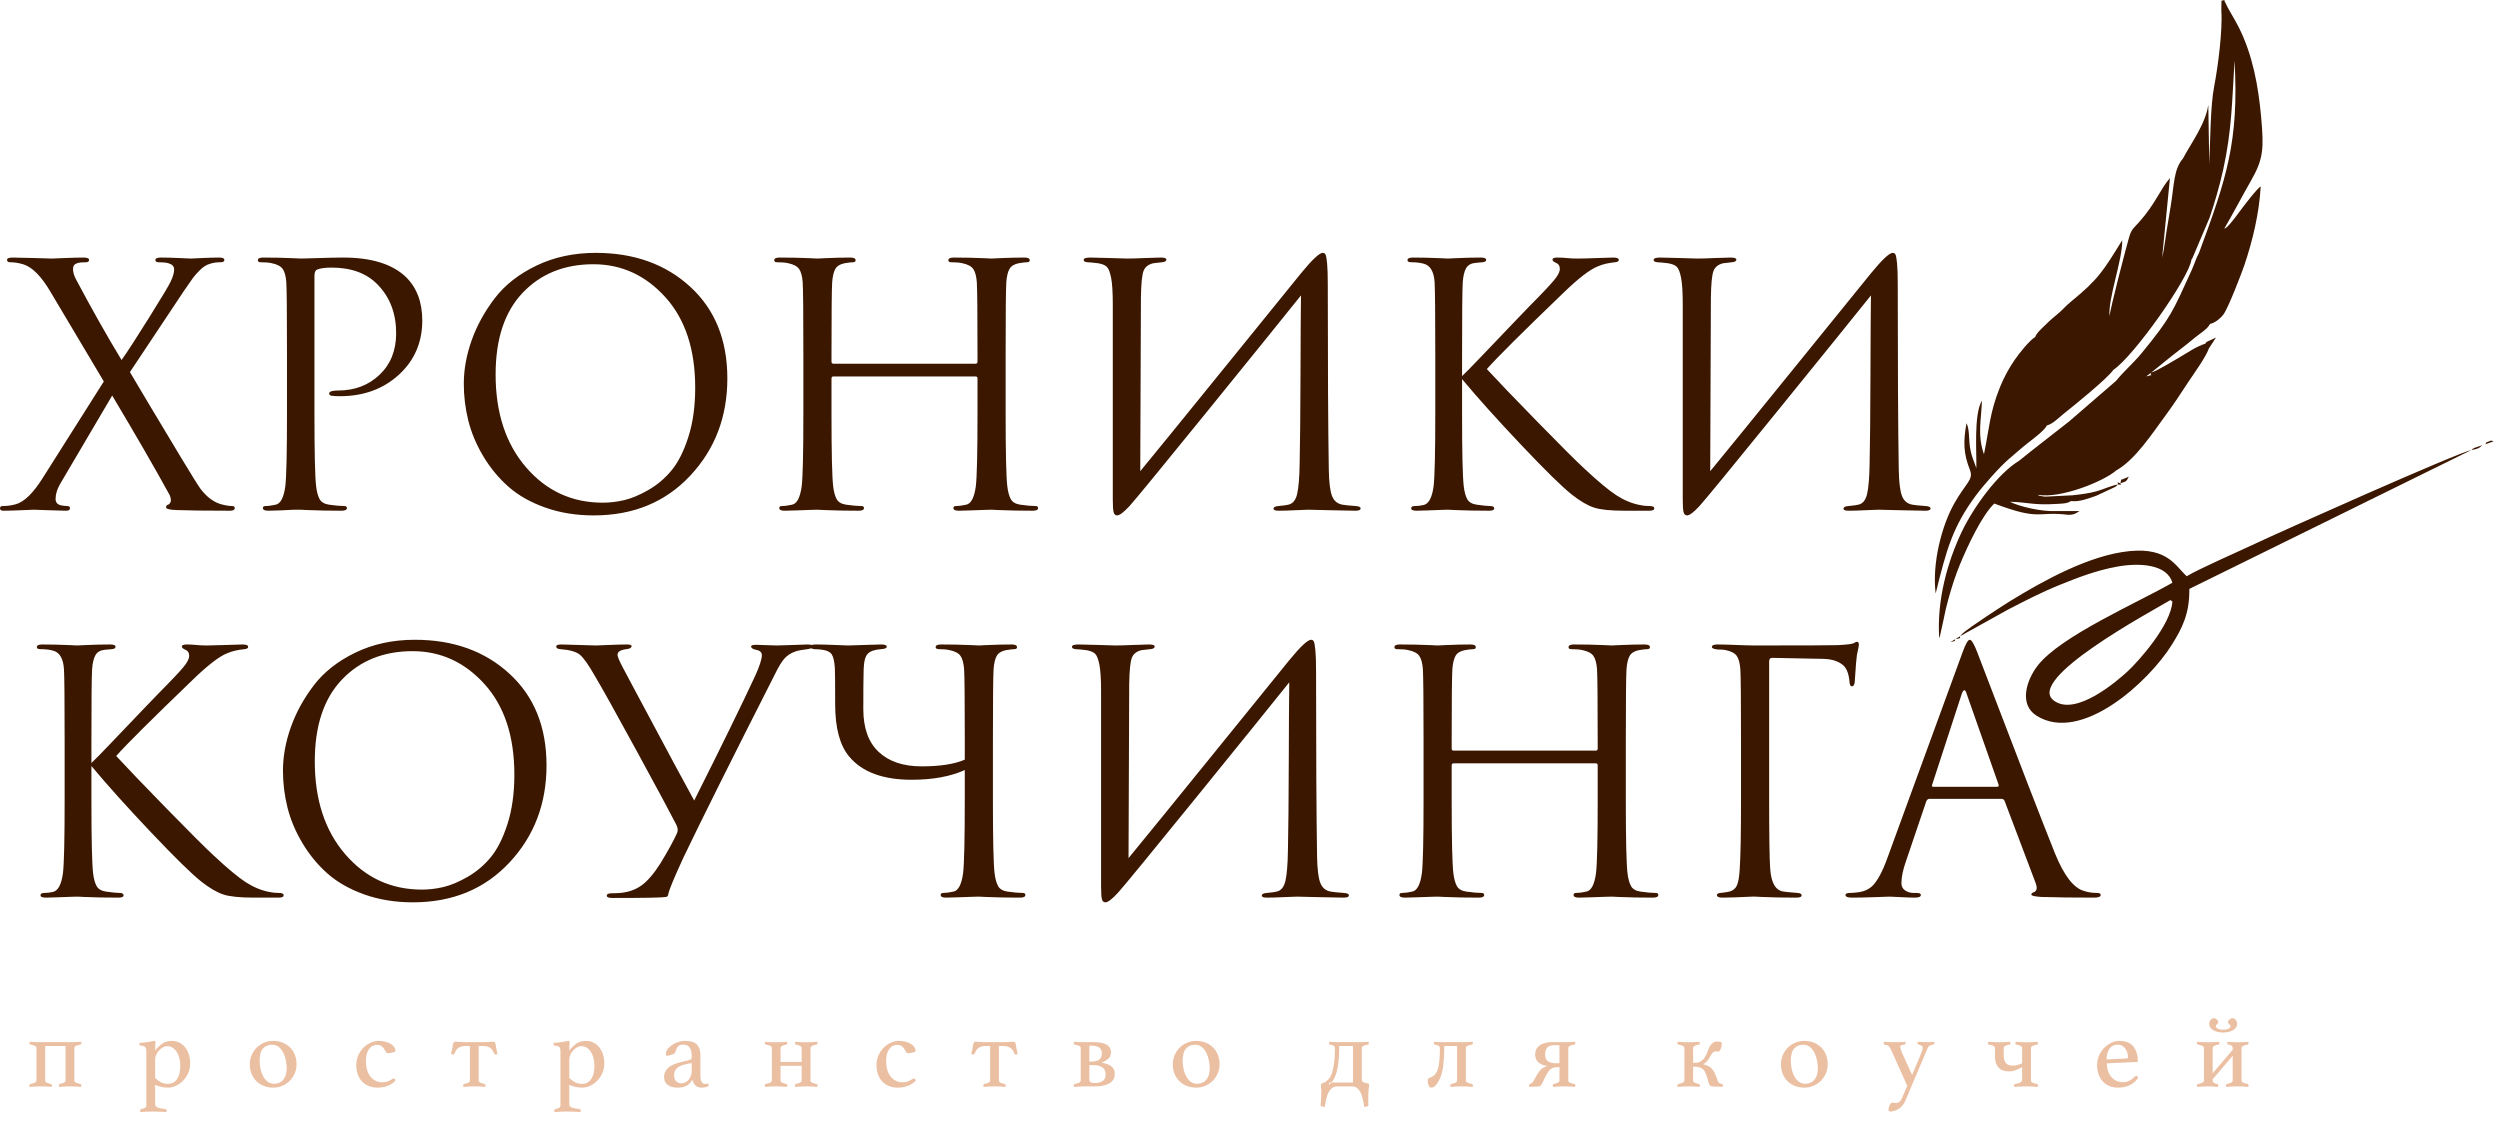 <?xml version="1.0" encoding="UTF-8"?> <svg xmlns="http://www.w3.org/2000/svg" width="232" height="104" viewBox="0 0 232 104" fill="none"> <path fill-rule="evenodd" clip-rule="evenodd" d="M4.009 44.287L9.634 35.399L4.661 27.04C3.853 25.672 3.045 24.843 2.237 24.553C1.782 24.408 1.347 24.336 0.932 24.336C0.746 24.336 0.653 24.264 0.653 24.118C0.653 23.974 0.829 23.901 1.181 23.901C1.533 23.901 2.217 23.916 3.232 23.947C4.247 23.979 4.775 23.994 4.817 23.994C4.837 23.994 5.226 23.979 5.982 23.947C6.738 23.916 7.324 23.901 7.738 23.901C8.09 23.901 8.266 23.974 8.266 24.118C8.266 24.264 8.173 24.336 7.987 24.336C7.593 24.336 7.313 24.367 7.148 24.429C6.899 24.512 6.775 24.688 6.775 24.957C6.775 25.268 6.878 25.61 7.085 25.983C8.515 28.676 9.913 31.152 11.281 33.41C11.757 32.747 12.601 31.447 13.813 29.51C15.025 27.573 15.704 26.439 15.849 26.107C16.056 25.672 16.16 25.299 16.16 24.989C16.16 24.719 15.983 24.533 15.631 24.429C15.424 24.367 15.114 24.336 14.699 24.336C14.513 24.336 14.419 24.264 14.419 24.118C14.419 23.974 14.596 23.901 14.948 23.901C15.424 23.901 15.999 23.916 16.673 23.947C17.346 23.979 17.693 23.994 17.713 23.994C17.734 23.994 18.071 23.979 18.723 23.947C19.376 23.916 19.91 23.901 20.324 23.901C20.655 23.901 20.821 23.974 20.821 24.118C20.821 24.264 20.707 24.336 20.479 24.336C20.086 24.336 19.744 24.388 19.454 24.491C19.164 24.574 18.879 24.75 18.599 25.02C18.32 25.289 18.092 25.543 17.916 25.781C17.739 26.019 17.455 26.429 17.061 27.009L12.057 34.529C12.14 34.674 12.715 35.643 13.782 37.435C14.849 39.227 15.875 40.936 16.859 42.562C17.843 44.189 18.428 45.126 18.615 45.375C19.174 46.1 19.785 46.566 20.448 46.773C20.883 46.898 21.246 46.96 21.536 46.96C21.702 46.96 21.785 47.022 21.785 47.146C21.785 47.312 21.639 47.395 21.349 47.395C19.091 47.395 17.434 47.374 16.377 47.333C15.735 47.312 15.414 47.229 15.414 47.084C15.414 46.939 15.476 46.856 15.6 46.836C15.704 46.794 15.782 46.706 15.834 46.571C15.885 46.437 15.859 46.235 15.756 45.965C14.43 43.541 12.648 40.454 10.411 36.705L5.562 44.94C5.293 45.416 5.158 45.872 5.158 46.307C5.158 46.618 5.324 46.815 5.656 46.898C5.904 46.939 6.101 46.96 6.246 46.96C6.412 46.96 6.495 47.032 6.495 47.177C6.495 47.322 6.371 47.395 6.122 47.395C5.832 47.395 5.278 47.379 4.46 47.348C3.641 47.317 3.201 47.301 3.139 47.301C3.097 47.301 2.714 47.317 1.989 47.348C1.264 47.379 0.704 47.395 0.311 47.395C0.103 47.395 0 47.322 0 47.177C0 47.032 0.083 46.96 0.249 46.96C0.642 46.96 1.036 46.908 1.429 46.804C2.237 46.597 3.097 45.758 4.009 44.287V44.287ZM26.632 38.383V32.913C26.632 29.101 26.612 26.863 26.57 26.201C26.529 25.641 26.42 25.232 26.244 24.973C26.068 24.714 25.731 24.533 25.234 24.429C24.985 24.367 24.633 24.336 24.177 24.336C24.012 24.336 23.929 24.274 23.929 24.15C23.929 23.984 24.095 23.901 24.426 23.901C24.84 23.901 25.317 23.906 25.856 23.916C26.394 23.927 26.866 23.942 27.27 23.963C27.674 23.984 27.896 23.994 27.938 23.994C28.104 23.994 28.663 23.979 29.616 23.947C30.569 23.916 31.315 23.901 31.853 23.901C34.443 23.901 36.37 24.491 37.634 25.672C38.669 26.667 39.187 28.024 39.187 29.743C39.187 31.774 38.462 33.452 37.012 34.778C35.562 36.103 33.739 36.767 31.543 36.767C31.211 36.767 30.994 36.756 30.89 36.735C30.662 36.735 30.548 36.663 30.548 36.518C30.548 36.331 30.828 36.238 31.387 36.238C32.92 36.238 34.2 35.752 35.225 34.778C36.251 33.804 36.763 32.519 36.763 30.924C36.763 29.08 36.183 27.568 35.023 26.387C34.008 25.351 32.589 24.833 30.766 24.833C30.165 24.833 29.719 24.895 29.429 25.02C29.264 25.082 29.181 25.279 29.181 25.61V38.383C29.181 42.008 29.233 44.256 29.336 45.126C29.398 45.644 29.507 46.043 29.662 46.323C29.818 46.602 30.113 46.773 30.548 46.836C31.128 46.918 31.594 46.96 31.947 46.96C32.112 46.96 32.195 47.022 32.195 47.146C32.195 47.312 32.029 47.395 31.698 47.395C31.201 47.395 30.646 47.39 30.035 47.379C29.424 47.369 28.916 47.353 28.513 47.333C28.109 47.312 27.896 47.301 27.876 47.301H27.316C26.943 47.322 26.513 47.343 26.027 47.364C25.54 47.384 25.162 47.395 24.892 47.395C24.561 47.395 24.395 47.312 24.395 47.146C24.395 47.022 24.478 46.96 24.644 46.96C24.892 46.96 25.203 46.918 25.576 46.836C26.032 46.752 26.332 46.183 26.477 45.126C26.581 44.256 26.632 42.008 26.632 38.383V38.383ZM55.099 47.83C53.462 47.83 51.96 47.586 50.593 47.099C49.225 46.613 48.086 45.965 47.174 45.157C46.262 44.349 45.486 43.407 44.843 42.329C44.201 41.252 43.74 40.154 43.46 39.035C43.181 37.916 43.041 36.777 43.041 35.617C43.041 34.291 43.284 32.944 43.771 31.577C44.258 30.209 44.973 28.91 45.915 27.677C46.858 26.444 48.148 25.434 49.784 24.647C51.421 23.86 53.255 23.466 55.285 23.466C58.848 23.466 61.775 24.517 64.064 26.62C66.353 28.723 67.498 31.556 67.498 35.12C67.498 38.683 66.348 41.692 64.049 44.147C61.749 46.602 58.766 47.83 55.099 47.83V47.83ZM55.938 46.649C56.58 46.649 57.237 46.571 57.911 46.416C58.584 46.26 59.33 45.95 60.148 45.484C60.967 45.017 61.687 44.411 62.308 43.666C62.93 42.92 63.453 41.884 63.878 40.558C64.302 39.232 64.515 37.709 64.515 35.99C64.515 32.426 63.593 29.624 61.749 27.583C59.905 25.543 57.678 24.522 55.068 24.522C52.374 24.522 50.189 25.403 48.51 27.164C46.832 28.925 45.993 31.453 45.993 34.747C45.993 38.31 46.936 41.185 48.821 43.37C50.706 45.556 53.078 46.649 55.938 46.649ZM77.349 33.752H90.526C90.65 33.752 90.712 33.69 90.712 33.566V32.913C90.712 29.101 90.691 26.863 90.65 26.201C90.609 25.641 90.5 25.232 90.324 24.973C90.148 24.714 89.811 24.533 89.314 24.429C89.065 24.367 88.713 24.336 88.257 24.336C88.091 24.336 88.009 24.274 88.009 24.15C88.009 23.984 88.174 23.901 88.506 23.901C88.92 23.901 89.407 23.906 89.966 23.916C90.526 23.927 91.002 23.942 91.396 23.963C91.79 23.984 91.997 23.994 92.017 23.994C92.038 23.994 92.24 23.984 92.624 23.963C93.007 23.942 93.442 23.927 93.929 23.916C94.416 23.906 94.794 23.901 95.063 23.901C95.394 23.901 95.56 23.984 95.56 24.15C95.56 24.274 95.477 24.336 95.312 24.336C95.166 24.336 94.908 24.367 94.535 24.429C94.12 24.512 93.835 24.688 93.68 24.957C93.525 25.227 93.426 25.641 93.385 26.201C93.344 26.863 93.323 29.101 93.323 32.913V38.383C93.323 42.008 93.374 44.256 93.478 45.126C93.54 45.644 93.649 46.043 93.804 46.323C93.96 46.602 94.255 46.773 94.69 46.836C95.27 46.918 95.736 46.96 96.089 46.96C96.254 46.96 96.337 47.022 96.337 47.146C96.337 47.312 96.171 47.395 95.84 47.395C95.343 47.395 94.788 47.39 94.177 47.379C93.566 47.369 93.059 47.353 92.654 47.333C92.251 47.312 92.038 47.301 92.017 47.301C91.997 47.301 91.795 47.307 91.411 47.317C91.028 47.327 90.593 47.343 90.106 47.364C89.619 47.384 89.241 47.395 88.972 47.395C88.641 47.395 88.475 47.312 88.475 47.146C88.475 47.022 88.558 46.96 88.723 46.96C88.972 46.96 89.283 46.918 89.656 46.836C90.111 46.752 90.412 46.183 90.557 45.126C90.66 44.256 90.712 42.008 90.712 38.383V35.12C90.712 34.995 90.65 34.933 90.526 34.933H77.349C77.225 34.933 77.163 34.995 77.163 35.12V38.383C77.163 42.008 77.215 44.256 77.318 45.126C77.38 45.644 77.489 46.043 77.645 46.323C77.8 46.602 78.095 46.773 78.53 46.836C79.111 46.918 79.576 46.96 79.928 46.96C80.094 46.96 80.177 47.022 80.177 47.146C80.177 47.312 80.012 47.395 79.68 47.395C79.183 47.395 78.629 47.39 78.017 47.379C77.406 47.369 76.899 47.353 76.495 47.333C76.091 47.312 75.878 47.301 75.858 47.301C75.837 47.301 75.635 47.307 75.252 47.317C74.868 47.327 74.433 47.343 73.947 47.364C73.46 47.384 73.082 47.395 72.812 47.395C72.481 47.395 72.315 47.312 72.315 47.146C72.315 47.022 72.398 46.96 72.564 46.96C72.812 46.96 73.123 46.918 73.496 46.836C73.952 46.752 74.252 46.183 74.397 45.126C74.501 44.256 74.552 42.008 74.552 38.383V32.913C74.552 29.101 74.532 26.863 74.49 26.201C74.449 25.641 74.34 25.232 74.164 24.973C73.988 24.714 73.651 24.533 73.154 24.429C72.905 24.367 72.553 24.336 72.097 24.336C71.932 24.336 71.849 24.274 71.849 24.15C71.849 23.984 72.014 23.901 72.346 23.901C72.76 23.901 73.247 23.906 73.807 23.916C74.366 23.927 74.843 23.942 75.236 23.963C75.63 23.984 75.837 23.994 75.858 23.994C75.878 23.994 76.081 23.984 76.464 23.963C76.847 23.942 77.282 23.927 77.769 23.916C78.256 23.906 78.634 23.901 78.903 23.901C79.235 23.901 79.4 23.984 79.4 24.15C79.4 24.274 79.317 24.336 79.152 24.336C79.007 24.336 78.748 24.367 78.375 24.429C77.96 24.512 77.676 24.688 77.52 24.957C77.365 25.227 77.266 25.641 77.225 26.201C77.183 26.863 77.163 29.101 77.163 32.913V33.566C77.163 33.69 77.225 33.752 77.349 33.752ZM105.878 27.599L105.816 43.728C107.266 41.967 109.933 38.688 113.818 33.892C117.702 29.096 120.007 26.252 120.732 25.362C121.768 24.098 122.441 23.466 122.752 23.466C122.877 23.466 122.965 23.523 123.016 23.637C123.068 23.751 123.115 24.025 123.156 24.46C123.198 24.895 123.218 25.548 123.218 26.418C123.218 33.98 123.25 39.698 123.312 43.572C123.332 44.733 123.431 45.546 123.607 46.012C123.783 46.478 124.109 46.752 124.586 46.836C124.814 46.877 125.218 46.918 125.798 46.96C126.109 46.98 126.264 47.053 126.264 47.177C126.264 47.322 126.109 47.395 125.798 47.395C125.363 47.395 124.555 47.379 123.374 47.348C122.193 47.317 121.55 47.301 121.447 47.301C121.26 47.301 120.852 47.317 120.22 47.348C119.588 47.379 119.064 47.395 118.65 47.395C118.339 47.395 118.184 47.333 118.184 47.208C118.184 47.063 118.339 46.98 118.65 46.96C119.106 46.918 119.406 46.877 119.551 46.836C119.966 46.752 120.24 46.421 120.375 45.841C120.51 45.261 120.587 44.318 120.608 43.013C120.649 41.128 120.675 38.408 120.686 34.855C120.696 31.302 120.711 28.821 120.732 27.413C119.158 29.381 116.252 32.975 112.015 38.196C107.779 43.417 105.38 46.338 104.821 46.96C104.282 47.54 103.899 47.83 103.671 47.83C103.505 47.83 103.397 47.731 103.345 47.535C103.293 47.338 103.267 46.939 103.267 46.338V28.252C103.267 27.133 103.215 26.309 103.112 25.781C103.008 25.253 102.874 24.911 102.708 24.756C102.542 24.6 102.273 24.491 101.9 24.429C101.755 24.408 101.569 24.388 101.341 24.367C101.113 24.346 100.968 24.336 100.905 24.336C100.678 24.315 100.564 24.243 100.564 24.118C100.564 23.974 100.771 23.901 101.185 23.901C101.537 23.901 102.164 23.916 103.065 23.947C103.967 23.979 104.479 23.994 104.604 23.994C104.956 23.994 105.495 23.979 106.22 23.947C106.945 23.916 107.442 23.901 107.711 23.901C108.064 23.901 108.24 23.963 108.24 24.087C108.24 24.232 108.105 24.315 107.836 24.336C107.421 24.378 107.152 24.408 107.027 24.429C106.572 24.533 106.271 24.766 106.126 25.128C105.981 25.491 105.898 26.315 105.878 27.599ZM135.68 32.913V34.902C135.97 34.633 136.545 34.047 137.405 33.146C138.264 32.245 139.264 31.199 140.404 30.007C141.543 28.816 142.33 28.003 142.766 27.568C143.636 26.677 144.185 26.071 144.413 25.75C144.64 25.429 144.754 25.165 144.754 24.957C144.754 24.667 144.62 24.471 144.35 24.367C144.164 24.284 144.071 24.191 144.071 24.087C144.071 23.963 144.226 23.901 144.537 23.901C144.827 23.901 145.117 23.916 145.407 23.947C145.697 23.979 146.029 23.994 146.401 23.994C146.754 23.994 147.36 23.979 148.219 23.947C149.079 23.916 149.571 23.901 149.695 23.901C150.048 23.901 150.224 23.974 150.224 24.118C150.224 24.243 150.11 24.315 149.882 24.336C149.261 24.398 148.732 24.522 148.297 24.709C147.551 24.999 146.474 25.828 145.065 27.195C141.274 30.841 138.912 33.193 137.979 34.249C138.933 35.285 140.492 36.912 142.657 39.128C144.822 41.345 146.288 42.806 147.054 43.51C148.318 44.691 149.302 45.51 150.006 45.965C150.711 46.421 151.436 46.722 152.182 46.866C152.451 46.928 152.751 46.96 153.083 46.96C153.373 46.96 153.518 47.032 153.518 47.177C153.518 47.322 153.363 47.395 153.052 47.395H150.752C149.447 47.395 148.499 47.296 147.909 47.099C147.318 46.903 146.64 46.504 145.873 45.903C144.982 45.199 143.423 43.671 141.196 41.319C138.969 38.968 137.13 36.922 135.68 35.182V38.383C135.68 42.008 135.732 44.256 135.835 45.126C135.897 45.644 136.006 46.043 136.162 46.323C136.317 46.602 136.612 46.773 137.047 46.836C137.627 46.918 138.042 46.96 138.29 46.96C138.539 46.96 138.663 47.032 138.663 47.177C138.663 47.322 138.508 47.395 138.197 47.395C137.7 47.395 137.146 47.39 136.535 47.379C135.924 47.369 135.416 47.353 135.012 47.333C134.608 47.312 134.395 47.301 134.375 47.301C134.354 47.301 134.162 47.307 133.8 47.317C133.437 47.327 133.023 47.343 132.557 47.364C132.091 47.384 131.723 47.395 131.454 47.395C131.122 47.395 130.956 47.322 130.956 47.177C130.956 47.032 131.07 46.96 131.298 46.96C131.568 46.96 131.837 46.928 132.106 46.866C132.583 46.763 132.894 46.183 133.038 45.126C133.142 44.256 133.194 42.008 133.194 38.383V32.913C133.194 29.101 133.173 26.863 133.132 26.201C133.07 25.185 132.717 24.605 132.075 24.46C131.764 24.378 131.391 24.336 130.956 24.336C130.728 24.336 130.615 24.274 130.615 24.15C130.615 23.984 130.78 23.901 131.112 23.901C131.422 23.901 131.837 23.906 132.355 23.916C132.873 23.927 133.334 23.942 133.738 23.963C134.142 23.984 134.354 23.994 134.375 23.994C134.395 23.994 134.598 23.984 134.981 23.963C135.364 23.942 135.799 23.927 136.286 23.916C136.773 23.906 137.151 23.901 137.42 23.901C137.752 23.901 137.918 23.974 137.918 24.118C137.918 24.243 137.803 24.315 137.576 24.336L136.892 24.398C136.498 24.439 136.219 24.605 136.053 24.895C135.887 25.185 135.783 25.62 135.742 26.201C135.701 26.863 135.68 29.101 135.68 32.913ZM158.77 27.599L158.708 43.728C160.158 41.967 162.825 38.688 166.71 33.892C170.594 29.096 172.899 26.252 173.624 25.362C174.66 24.098 175.334 23.466 175.645 23.466C175.769 23.466 175.857 23.523 175.909 23.637C175.96 23.751 176.007 24.025 176.048 24.46C176.09 24.895 176.111 25.548 176.111 26.418C176.111 33.98 176.142 39.698 176.204 43.572C176.225 44.733 176.323 45.546 176.499 46.012C176.675 46.478 177.001 46.752 177.478 46.836C177.706 46.877 178.11 46.918 178.69 46.96C179.001 46.98 179.156 47.053 179.156 47.177C179.156 47.322 179.001 47.395 178.69 47.395C178.255 47.395 177.447 47.379 176.266 47.348C175.085 47.317 174.443 47.301 174.339 47.301C174.153 47.301 173.744 47.317 173.112 47.348C172.48 47.379 171.957 47.395 171.542 47.395C171.232 47.395 171.076 47.333 171.076 47.208C171.076 47.063 171.232 46.98 171.542 46.96C171.998 46.918 172.299 46.877 172.444 46.836C172.858 46.752 173.133 46.421 173.267 45.841C173.402 45.261 173.479 44.318 173.5 43.013C173.542 41.128 173.567 38.408 173.578 34.855C173.588 31.302 173.604 28.821 173.624 27.413C172.05 29.381 169.144 32.975 164.908 38.196C160.671 43.417 158.273 46.338 157.713 46.96C157.175 47.54 156.791 47.83 156.564 47.83C156.398 47.83 156.289 47.731 156.237 47.535C156.185 47.338 156.159 46.939 156.159 46.338V28.252C156.159 27.133 156.108 26.309 156.004 25.781C155.9 25.253 155.766 24.911 155.6 24.756C155.434 24.6 155.165 24.491 154.792 24.429C154.647 24.408 154.461 24.388 154.233 24.367C154.005 24.346 153.86 24.336 153.798 24.336C153.57 24.315 153.456 24.243 153.456 24.118C153.456 23.974 153.663 23.901 154.077 23.901C154.429 23.901 155.056 23.916 155.957 23.947C156.859 23.979 157.371 23.994 157.496 23.994C157.848 23.994 158.387 23.979 159.112 23.947C159.837 23.916 160.334 23.901 160.603 23.901C160.956 23.901 161.132 23.963 161.132 24.087C161.132 24.232 160.997 24.315 160.728 24.336C160.313 24.378 160.044 24.408 159.92 24.429C159.464 24.533 159.164 24.766 159.019 25.128C158.873 25.491 158.791 26.315 158.77 27.599V27.599ZM8.484 68.819V70.808C8.774 70.538 9.349 69.953 10.208 69.052C11.068 68.151 12.068 67.104 13.207 65.913C14.347 64.722 15.134 63.909 15.569 63.474C16.439 62.583 16.988 61.977 17.216 61.656C17.444 61.334 17.558 61.07 17.558 60.863C17.558 60.573 17.424 60.376 17.154 60.273C16.968 60.19 16.874 60.096 16.874 59.993C16.874 59.869 17.03 59.807 17.341 59.807C17.631 59.807 17.921 59.822 18.211 59.853C18.501 59.884 18.832 59.9 19.205 59.9C19.557 59.9 20.163 59.884 21.023 59.853C21.883 59.822 22.375 59.807 22.499 59.807C22.852 59.807 23.028 59.879 23.028 60.024C23.028 60.148 22.914 60.221 22.686 60.242C22.064 60.304 21.536 60.428 21.101 60.614C20.355 60.904 19.278 61.733 17.869 63.101C14.078 66.747 11.716 69.099 10.783 70.155C11.737 71.191 13.295 72.817 15.46 75.034C17.626 77.251 19.091 78.711 19.858 79.416C21.122 80.597 22.106 81.415 22.81 81.871C23.515 82.327 24.24 82.627 24.985 82.772C25.255 82.834 25.555 82.865 25.887 82.865C26.177 82.865 26.322 82.938 26.322 83.083C26.322 83.228 26.166 83.3 25.856 83.3H23.556C22.251 83.3 21.303 83.202 20.712 83.005C20.122 82.808 19.443 82.409 18.677 81.809C17.786 81.104 16.227 79.576 14 77.225C11.773 74.874 9.934 72.828 8.484 71.087V74.288C8.484 77.914 8.536 80.162 8.639 81.032C8.701 81.55 8.81 81.948 8.966 82.228C9.121 82.508 9.416 82.679 9.851 82.741C10.431 82.824 10.846 82.865 11.094 82.865C11.343 82.865 11.467 82.938 11.467 83.083C11.467 83.228 11.312 83.3 11.001 83.3C10.504 83.3 9.95 83.295 9.338 83.285C8.727 83.275 8.22 83.259 7.816 83.238C7.412 83.218 7.199 83.207 7.178 83.207C7.158 83.207 6.966 83.212 6.604 83.223C6.241 83.233 5.827 83.249 5.361 83.269C4.894 83.29 4.527 83.3 4.257 83.3C3.926 83.3 3.76 83.228 3.76 83.083C3.76 82.938 3.874 82.865 4.102 82.865C4.371 82.865 4.641 82.834 4.91 82.772C5.386 82.668 5.697 82.088 5.842 81.032C5.946 80.162 5.998 77.914 5.998 74.288V68.819C5.998 65.007 5.977 62.769 5.936 62.106C5.873 61.091 5.521 60.511 4.879 60.366C4.568 60.283 4.195 60.242 3.76 60.242C3.532 60.242 3.418 60.179 3.418 60.055C3.418 59.889 3.584 59.807 3.916 59.807C4.226 59.807 4.641 59.812 5.158 59.822C5.676 59.832 6.138 59.848 6.542 59.869C6.946 59.889 7.158 59.9 7.178 59.9C7.199 59.9 7.401 59.889 7.785 59.869C8.168 59.848 8.603 59.832 9.09 59.822C9.577 59.812 9.955 59.807 10.224 59.807C10.556 59.807 10.721 59.879 10.721 60.024C10.721 60.148 10.607 60.221 10.379 60.242L9.696 60.304C9.302 60.345 9.022 60.511 8.857 60.801C8.691 61.091 8.587 61.526 8.546 62.106C8.505 62.769 8.484 65.007 8.484 68.819V68.819ZM38.317 83.736C36.68 83.736 35.178 83.492 33.811 83.005C32.444 82.518 31.304 81.871 30.392 81.063C29.481 80.255 28.704 79.312 28.062 78.235C27.42 77.157 26.959 76.06 26.679 74.941C26.399 73.822 26.259 72.683 26.259 71.522C26.259 70.196 26.503 68.85 26.99 67.483C27.477 66.115 28.191 64.815 29.134 63.582C30.077 62.349 31.366 61.34 33.003 60.552C34.64 59.765 36.473 59.371 38.504 59.371C42.067 59.371 44.993 60.423 47.283 62.526C49.572 64.629 50.717 67.462 50.717 71.025C50.717 74.589 49.567 77.598 47.267 80.053C44.967 82.508 41.984 83.736 38.317 83.736V83.736ZM39.156 82.555C39.798 82.555 40.456 82.477 41.13 82.322C41.803 82.166 42.549 81.855 43.367 81.389C44.185 80.923 44.905 80.317 45.527 79.571C46.148 78.825 46.672 77.79 47.096 76.463C47.521 75.138 47.733 73.615 47.733 71.895C47.733 68.332 46.811 65.53 44.967 63.489C43.123 61.448 40.897 60.428 38.286 60.428C35.593 60.428 33.407 61.309 31.729 63.069C30.051 64.831 29.212 67.358 29.212 70.652C29.212 74.216 30.154 77.09 32.04 79.276C33.925 81.462 36.297 82.555 39.156 82.555V82.555ZM56.807 83.332C56.476 83.332 56.31 83.259 56.31 83.114C56.31 82.969 56.466 82.897 56.777 82.897C57.005 82.897 57.263 82.886 57.553 82.865C58.299 82.803 58.952 82.575 59.511 82.182C60.071 81.788 60.661 81.104 61.282 80.131C61.987 78.971 62.495 78.048 62.805 77.365C62.93 77.137 62.919 76.867 62.774 76.557C62.236 75.5 61.003 73.206 59.076 69.673C57.149 66.141 55.865 63.836 55.223 62.759C54.622 61.702 54.151 61.034 53.809 60.755C53.467 60.475 52.861 60.304 51.991 60.242C51.742 60.221 51.618 60.138 51.618 59.993C51.618 59.869 51.773 59.807 52.084 59.807C52.395 59.807 52.938 59.822 53.715 59.853C54.492 59.884 55.026 59.9 55.316 59.9C55.378 59.9 55.772 59.884 56.497 59.853C57.222 59.822 57.781 59.807 58.175 59.807C58.465 59.807 58.61 59.858 58.61 59.962C58.61 60.107 58.455 60.2 58.144 60.242C57.584 60.304 57.305 60.48 57.305 60.77C57.305 60.936 57.481 61.35 57.833 62.013C57.937 62.199 58.522 63.297 59.589 65.307C60.656 67.317 61.681 69.233 62.666 71.056C63.65 72.879 64.235 73.957 64.421 74.288C66.928 69.295 68.813 65.442 70.077 62.728C70.491 61.816 70.699 61.174 70.699 60.801C70.699 60.532 70.523 60.366 70.171 60.304C69.86 60.242 69.704 60.138 69.704 59.993C69.704 59.889 69.87 59.837 70.201 59.837C70.367 59.837 70.662 59.848 71.087 59.869C71.512 59.889 71.849 59.9 72.097 59.9C72.387 59.9 72.895 59.884 73.62 59.853C74.345 59.822 74.79 59.807 74.956 59.807C75.267 59.807 75.422 59.869 75.422 59.993C75.422 60.117 75.257 60.2 74.925 60.242C74.407 60.304 74.034 60.376 73.806 60.459C73.392 60.604 73.055 60.822 72.796 61.112C72.537 61.402 72.242 61.889 71.911 62.572C67.891 70.486 65.064 76.153 63.427 79.571C62.577 81.415 62.111 82.534 62.028 82.927C62.008 83.114 61.935 83.218 61.811 83.238C61.5 83.3 59.832 83.332 56.807 83.332Z" fill="#3B1700"></path> <path fill-rule="evenodd" clip-rule="evenodd" d="M92.142 68.819V74.288C92.142 77.914 92.193 80.162 92.297 81.032C92.359 81.55 92.468 81.948 92.623 82.228C92.779 82.508 93.074 82.679 93.509 82.741C94.089 82.824 94.555 82.865 94.907 82.865C95.073 82.865 95.156 82.927 95.156 83.052C95.156 83.218 94.99 83.3 94.659 83.3C94.162 83.3 93.608 83.295 92.996 83.285C92.385 83.275 91.877 83.259 91.474 83.238C91.069 83.218 90.857 83.207 90.836 83.207C90.816 83.207 90.614 83.212 90.23 83.223C89.847 83.233 89.412 83.249 88.925 83.269C88.438 83.29 88.06 83.3 87.791 83.3C87.459 83.3 87.294 83.218 87.294 83.052C87.294 82.927 87.377 82.865 87.542 82.865C87.791 82.865 88.102 82.824 88.475 82.741C88.93 82.658 89.231 82.088 89.376 81.032C89.479 80.162 89.531 77.883 89.531 74.195V71.46C88.205 72.061 86.558 72.362 84.59 72.362C81.938 72.362 80.011 71.647 78.81 70.217C77.94 69.181 77.504 67.565 77.504 65.369C77.504 63.443 77.494 62.313 77.474 61.982C77.432 61.381 77.339 60.967 77.194 60.739C77.049 60.511 76.769 60.366 76.355 60.304C76.251 60.283 76.117 60.267 75.951 60.257C75.785 60.247 75.65 60.242 75.547 60.242C75.298 60.2 75.174 60.117 75.174 59.993C75.174 59.869 75.36 59.807 75.733 59.807C76.168 59.807 76.754 59.822 77.489 59.853C78.225 59.884 78.634 59.9 78.716 59.9C78.862 59.9 79.348 59.884 80.177 59.853C81.006 59.822 81.545 59.807 81.793 59.807C82.125 59.807 82.29 59.879 82.29 60.024C82.29 60.148 82.114 60.221 81.762 60.242C81.182 60.283 80.773 60.423 80.535 60.661C80.296 60.899 80.167 61.391 80.146 62.137C80.125 62.862 80.115 64.085 80.115 65.804C80.115 67.565 80.591 68.891 81.545 69.782C82.498 70.673 83.823 71.118 85.522 71.118C87.242 71.118 88.578 70.911 89.531 70.497V68.29C89.531 64.831 89.511 62.769 89.469 62.106C89.427 61.547 89.319 61.138 89.143 60.879C88.967 60.62 88.63 60.438 88.133 60.335C87.884 60.273 87.563 60.242 87.169 60.242C86.942 60.242 86.828 60.179 86.828 60.055C86.828 59.889 86.993 59.807 87.325 59.807C87.739 59.807 88.226 59.812 88.785 59.822C89.345 59.832 89.821 59.848 90.215 59.869C90.609 59.889 90.816 59.9 90.836 59.9C90.857 59.9 91.059 59.889 91.442 59.869C91.826 59.848 92.261 59.832 92.748 59.822C93.234 59.812 93.613 59.807 93.882 59.807C94.213 59.807 94.379 59.889 94.379 60.055C94.379 60.179 94.296 60.242 94.13 60.242C93.985 60.242 93.727 60.273 93.353 60.335C92.939 60.418 92.654 60.594 92.499 60.863C92.344 61.132 92.245 61.547 92.204 62.106C92.162 62.769 92.142 65.007 92.142 68.819V68.819ZM104.79 63.505L104.728 79.633C106.178 77.872 108.845 74.594 112.73 69.798C116.614 65.002 118.919 62.158 119.644 61.267C120.68 60.003 121.354 59.371 121.665 59.371C121.789 59.371 121.877 59.428 121.929 59.542C121.98 59.656 122.027 59.931 122.069 60.366C122.11 60.801 122.131 61.453 122.131 62.324C122.131 69.886 122.162 75.604 122.224 79.478C122.245 80.638 122.343 81.451 122.519 81.917C122.695 82.384 123.022 82.658 123.498 82.741C123.726 82.782 124.13 82.824 124.71 82.865C125.021 82.886 125.176 82.959 125.176 83.083C125.176 83.228 125.021 83.3 124.71 83.3C124.275 83.3 123.467 83.285 122.286 83.254C121.105 83.223 120.463 83.207 120.359 83.207C120.173 83.207 119.764 83.223 119.132 83.254C118.5 83.285 117.977 83.3 117.562 83.3C117.252 83.3 117.096 83.238 117.096 83.114C117.096 82.969 117.252 82.886 117.562 82.865C118.018 82.824 118.319 82.782 118.464 82.741C118.878 82.658 119.153 82.327 119.287 81.746C119.422 81.166 119.499 80.224 119.52 78.919C119.562 77.033 119.587 74.314 119.598 70.761C119.608 67.208 119.624 64.727 119.644 63.318C118.07 65.286 115.164 68.881 110.928 74.102C106.691 79.323 104.293 82.244 103.733 82.865C103.195 83.445 102.811 83.736 102.583 83.736C102.418 83.736 102.309 83.637 102.257 83.44C102.205 83.243 102.18 82.845 102.18 82.244V64.157C102.18 63.038 102.128 62.215 102.024 61.687C101.92 61.158 101.786 60.816 101.62 60.661C101.454 60.506 101.185 60.397 100.812 60.335C100.667 60.314 100.481 60.293 100.253 60.273C100.025 60.252 99.88 60.242 99.818 60.242C99.59 60.221 99.476 60.148 99.476 60.024C99.476 59.879 99.683 59.807 100.097 59.807C100.45 59.807 101.076 59.822 101.977 59.853C102.879 59.884 103.391 59.9 103.516 59.9C103.868 59.9 104.407 59.884 105.132 59.853C105.857 59.822 106.354 59.807 106.623 59.807C106.976 59.807 107.152 59.869 107.152 59.993C107.152 60.138 107.017 60.221 106.748 60.242C106.333 60.283 106.064 60.314 105.94 60.335C105.484 60.438 105.184 60.671 105.039 61.034C104.893 61.397 104.811 62.22 104.79 63.505V63.505ZM134.903 69.658H148.08C148.204 69.658 148.266 69.596 148.266 69.471V68.819C148.266 65.007 148.245 62.769 148.204 62.106C148.162 61.547 148.053 61.138 147.877 60.879C147.701 60.62 147.365 60.438 146.867 60.335C146.619 60.273 146.267 60.242 145.811 60.242C145.645 60.242 145.562 60.179 145.562 60.055C145.562 59.889 145.728 59.807 146.06 59.807C146.474 59.807 146.961 59.812 147.52 59.822C148.08 59.832 148.556 59.848 148.949 59.869C149.343 59.889 149.55 59.9 149.571 59.9C149.592 59.9 149.794 59.889 150.177 59.869C150.56 59.848 150.996 59.832 151.482 59.822C151.969 59.812 152.347 59.807 152.617 59.807C152.948 59.807 153.114 59.889 153.114 60.055C153.114 60.179 153.031 60.242 152.865 60.242C152.72 60.242 152.461 60.273 152.088 60.335C151.674 60.418 151.389 60.594 151.234 60.863C151.078 61.132 150.98 61.547 150.939 62.106C150.897 62.769 150.876 65.007 150.876 68.819V74.288C150.876 77.914 150.928 80.162 151.032 81.032C151.094 81.55 151.203 81.948 151.358 82.228C151.513 82.508 151.809 82.679 152.244 82.741C152.824 82.824 153.29 82.865 153.642 82.865C153.808 82.865 153.891 82.927 153.891 83.052C153.891 83.218 153.725 83.3 153.394 83.3C152.896 83.3 152.342 83.295 151.731 83.285C151.12 83.275 150.612 83.259 150.208 83.238C149.804 83.218 149.592 83.207 149.571 83.207C149.55 83.207 149.348 83.212 148.965 83.223C148.582 83.233 148.147 83.249 147.66 83.269C147.173 83.29 146.795 83.3 146.526 83.3C146.194 83.3 146.028 83.218 146.028 83.052C146.028 82.927 146.111 82.865 146.277 82.865C146.526 82.865 146.836 82.824 147.209 82.741C147.665 82.658 147.966 82.088 148.11 81.032C148.214 80.162 148.266 77.914 148.266 74.288V71.025C148.266 70.901 148.204 70.839 148.08 70.839H134.903C134.779 70.839 134.716 70.901 134.716 71.025V74.288C134.716 77.914 134.768 80.162 134.872 81.032C134.934 81.55 135.043 81.948 135.198 82.228C135.354 82.508 135.649 82.679 136.084 82.741C136.664 82.824 137.13 82.865 137.482 82.865C137.648 82.865 137.731 82.927 137.731 83.052C137.731 83.218 137.565 83.3 137.234 83.3C136.736 83.3 136.182 83.295 135.571 83.285C134.96 83.275 134.452 83.259 134.048 83.238C133.644 83.218 133.432 83.207 133.411 83.207C133.391 83.207 133.189 83.212 132.805 83.223C132.422 83.233 131.987 83.249 131.5 83.269C131.013 83.29 130.635 83.3 130.366 83.3C130.034 83.3 129.869 83.218 129.869 83.052C129.869 82.927 129.951 82.865 130.117 82.865C130.366 82.865 130.677 82.824 131.05 82.741C131.505 82.658 131.806 82.088 131.951 81.032C132.054 80.162 132.106 77.914 132.106 74.288V68.819C132.106 65.007 132.085 62.769 132.044 62.106C132.003 61.547 131.894 61.138 131.718 60.879C131.542 60.62 131.205 60.438 130.708 60.335C130.459 60.273 130.107 60.242 129.651 60.242C129.485 60.242 129.402 60.179 129.402 60.055C129.402 59.889 129.568 59.807 129.9 59.807C130.314 59.807 130.801 59.812 131.36 59.822C131.92 59.832 132.396 59.848 132.79 59.869C133.183 59.889 133.391 59.9 133.411 59.9C133.432 59.9 133.634 59.889 134.017 59.869C134.401 59.848 134.836 59.832 135.322 59.822C135.809 59.812 136.188 59.807 136.457 59.807C136.788 59.807 136.954 59.889 136.954 60.055C136.954 60.179 136.871 60.242 136.706 60.242C136.56 60.242 136.302 60.273 135.929 60.335C135.514 60.418 135.229 60.594 135.074 60.863C134.919 61.132 134.82 61.547 134.779 62.106C134.737 62.769 134.716 65.007 134.716 68.819V69.471C134.716 69.596 134.779 69.658 134.903 69.658V69.658ZM164.177 61.391V74.288C164.177 77.52 164.208 79.612 164.27 80.566C164.353 81.933 164.778 82.658 165.544 82.741C165.627 82.762 166.052 82.803 166.819 82.865C167.067 82.886 167.192 82.959 167.192 83.083C167.192 83.228 167.026 83.3 166.694 83.3C166.176 83.3 165.617 83.295 165.016 83.285C164.415 83.275 163.913 83.259 163.509 83.238C163.105 83.218 162.893 83.207 162.872 83.207H162.592C161.349 83.269 160.427 83.3 159.826 83.3C159.495 83.3 159.329 83.218 159.329 83.052C159.329 82.948 159.443 82.886 159.671 82.865C160.044 82.824 160.313 82.782 160.479 82.741C160.81 82.658 161.043 82.472 161.178 82.182C161.313 81.892 161.401 81.405 161.442 80.721C161.525 79.54 161.566 77.396 161.566 74.288V68.819C161.566 65.007 161.546 62.769 161.504 62.106C161.463 61.547 161.354 61.138 161.178 60.879C161.002 60.62 160.665 60.438 160.168 60.335C160.106 60.314 159.982 60.299 159.795 60.288C159.609 60.278 159.474 60.273 159.391 60.273C159.039 60.231 158.863 60.159 158.863 60.055C158.863 59.889 159.029 59.807 159.36 59.807C159.774 59.807 160.37 59.822 161.147 59.853C161.924 59.884 162.499 59.9 162.872 59.9C167.492 59.9 170.04 59.889 170.517 59.869C171.387 59.827 171.894 59.765 172.039 59.682C172.164 59.599 172.257 59.558 172.319 59.558C172.443 59.558 172.505 59.651 172.505 59.837C172.505 59.879 172.495 59.951 172.474 60.055C172.454 60.159 172.428 60.283 172.397 60.428C172.366 60.573 172.34 60.697 172.319 60.801C172.277 61.05 172.215 61.806 172.133 63.069C172.133 63.484 172.039 63.691 171.853 63.691C171.729 63.691 171.656 63.556 171.635 63.287C171.573 62.541 171.376 62.023 171.045 61.733C170.61 61.36 169.999 61.163 169.212 61.143L164.457 61.05C164.27 61.05 164.177 61.163 164.177 61.391V61.391ZM185.744 74.133H179.062C178.918 74.133 178.814 74.216 178.752 74.382L176.887 79.882C176.597 80.69 176.452 81.384 176.452 81.964C176.452 82.254 176.566 82.477 176.794 82.632C177.022 82.788 177.281 82.865 177.571 82.865H177.851C178.12 82.865 178.255 82.927 178.255 83.052C178.255 83.218 178.068 83.3 177.695 83.3C177.405 83.3 176.965 83.285 176.374 83.254C175.784 83.223 175.447 83.207 175.364 83.207C175.344 83.207 174.898 83.223 174.028 83.254C173.158 83.285 172.433 83.3 171.853 83.3C171.459 83.3 171.262 83.218 171.262 83.052C171.262 82.927 171.408 82.865 171.698 82.865C171.863 82.865 172.112 82.845 172.443 82.803C173.106 82.72 173.624 82.435 173.997 81.948C174.37 81.462 174.722 80.773 175.054 79.882L182.108 60.584C182.398 59.775 182.626 59.371 182.792 59.371C182.958 59.371 183.185 59.745 183.475 60.49C183.558 60.697 184.082 62.065 185.045 64.592C186.008 67.12 187.054 69.844 188.184 72.765C189.313 75.686 190.157 77.841 190.716 79.229C191.545 81.26 192.436 82.409 193.389 82.679C193.762 82.803 194.166 82.865 194.601 82.865C194.829 82.865 194.943 82.927 194.943 83.052C194.943 83.218 194.736 83.3 194.321 83.3C192.498 83.3 190.872 83.28 189.442 83.238C188.82 83.197 188.51 83.124 188.51 83.021C188.51 82.917 188.582 82.845 188.727 82.803C189.017 82.699 189.08 82.42 188.914 81.964L186.024 74.319C185.961 74.195 185.868 74.133 185.744 74.133V74.133ZM179.404 73.014H185.34C185.464 73.014 185.506 72.942 185.464 72.797L182.512 64.406C182.367 63.929 182.212 63.929 182.046 64.406L179.311 72.797C179.249 72.942 179.28 73.014 179.404 73.014Z" fill="#3B1700"></path> <path fill-rule="evenodd" clip-rule="evenodd" d="M4.194 97.07V100.262C4.194 100.359 4.251 100.432 4.364 100.481C4.478 100.529 4.599 100.567 4.729 100.593C4.788 100.605 4.817 100.645 4.817 100.709C4.817 100.729 4.815 100.751 4.812 100.777C4.809 100.803 4.804 100.832 4.797 100.865C4.628 100.852 4.463 100.841 4.301 100.831C4.139 100.821 3.967 100.816 3.785 100.816C3.597 100.816 3.419 100.821 3.25 100.831C3.081 100.841 2.916 100.852 2.754 100.865C2.747 100.832 2.743 100.803 2.739 100.777C2.736 100.751 2.734 100.729 2.734 100.709C2.734 100.645 2.764 100.605 2.822 100.593C2.965 100.567 3.094 100.529 3.211 100.481C3.328 100.432 3.386 100.356 3.386 100.252V97.275C3.386 97.171 3.328 97.095 3.211 97.046C3.094 96.998 2.965 96.96 2.822 96.934C2.764 96.927 2.734 96.892 2.734 96.827C2.734 96.808 2.736 96.787 2.739 96.764C2.742 96.741 2.747 96.714 2.754 96.682C2.916 96.694 3.081 96.703 3.25 96.706C3.419 96.709 3.597 96.711 3.785 96.711H6.509C6.697 96.711 6.873 96.709 7.035 96.706C7.197 96.703 7.362 96.694 7.531 96.682C7.538 96.714 7.542 96.741 7.545 96.764C7.548 96.787 7.55 96.808 7.55 96.827C7.55 96.892 7.521 96.928 7.463 96.934C7.32 96.96 7.19 96.998 7.074 97.046C6.957 97.095 6.898 97.168 6.898 97.265V100.262C6.898 100.359 6.957 100.432 7.074 100.481C7.19 100.529 7.32 100.567 7.463 100.593C7.521 100.605 7.55 100.645 7.55 100.709C7.55 100.729 7.548 100.751 7.545 100.777C7.542 100.803 7.537 100.832 7.531 100.865C7.362 100.852 7.197 100.841 7.035 100.831C6.873 100.821 6.697 100.816 6.509 100.816C6.334 100.816 6.161 100.821 5.989 100.831C5.817 100.841 5.647 100.852 5.478 100.865C5.471 100.832 5.467 100.803 5.463 100.777C5.46 100.751 5.458 100.729 5.458 100.709C5.458 100.645 5.488 100.605 5.546 100.593C5.682 100.567 5.805 100.529 5.916 100.481C6.026 100.432 6.081 100.359 6.081 100.262V97.07H4.194H4.194ZM14.398 100.028C14.56 100.197 14.738 100.332 14.933 100.432C15.127 100.533 15.348 100.583 15.594 100.583C15.782 100.583 15.948 100.541 16.09 100.456C16.233 100.372 16.352 100.257 16.446 100.111C16.54 99.965 16.611 99.79 16.66 99.585C16.708 99.381 16.733 99.159 16.733 98.919C16.733 98.673 16.705 98.438 16.65 98.214C16.595 97.99 16.514 97.794 16.407 97.625C16.3 97.457 16.17 97.324 16.018 97.226C15.865 97.129 15.695 97.081 15.507 97.081C15.377 97.081 15.248 97.118 15.118 97.192C14.988 97.267 14.87 97.362 14.762 97.479C14.656 97.596 14.568 97.729 14.5 97.878C14.432 98.027 14.398 98.173 14.398 98.316V100.028V100.028ZM13.58 97.567C13.58 97.385 13.55 97.256 13.488 97.178C13.427 97.1 13.285 97.051 13.065 97.032C12.981 97.025 12.938 96.983 12.938 96.905C12.938 96.879 12.944 96.834 12.958 96.769C13.042 96.769 13.157 96.764 13.303 96.754C13.449 96.745 13.571 96.73 13.668 96.711C13.811 96.691 13.939 96.667 14.052 96.638C14.166 96.609 14.249 96.594 14.3 96.594C14.385 96.594 14.427 96.642 14.427 96.74C14.427 96.818 14.422 96.91 14.412 97.017C14.402 97.124 14.398 97.281 14.398 97.489C14.592 97.236 14.811 97.024 15.054 96.852C15.298 96.68 15.598 96.594 15.954 96.594C16.175 96.594 16.387 96.639 16.592 96.73C16.796 96.821 16.976 96.955 17.131 97.134C17.287 97.312 17.412 97.531 17.506 97.79C17.6 98.05 17.647 98.345 17.647 98.676C17.647 99.039 17.579 99.36 17.443 99.639C17.307 99.918 17.138 100.153 16.937 100.344C16.736 100.536 16.517 100.682 16.28 100.782C16.043 100.883 15.825 100.933 15.624 100.933C15.416 100.933 15.213 100.914 15.016 100.875C14.818 100.836 14.612 100.768 14.398 100.67V102.431C14.398 102.6 14.472 102.715 14.622 102.777C14.771 102.838 15.014 102.885 15.351 102.918C15.422 102.931 15.458 102.973 15.458 103.044C15.458 103.064 15.456 103.086 15.453 103.112C15.45 103.138 15.445 103.167 15.438 103.2C15.361 103.194 15.27 103.187 15.166 103.18C15.062 103.174 14.949 103.169 14.825 103.166C14.703 103.163 14.579 103.16 14.456 103.156C14.332 103.153 14.213 103.151 14.096 103.151C13.927 103.151 13.749 103.156 13.561 103.166C13.373 103.176 13.194 103.187 13.026 103.2C13.019 103.167 13.014 103.138 13.011 103.112C13.008 103.086 13.006 103.063 13.006 103.044C13.006 102.979 13.035 102.94 13.094 102.927C13.236 102.895 13.353 102.856 13.444 102.811C13.535 102.765 13.58 102.691 13.58 102.587V97.567L13.58 97.567ZM23.181 98.763C23.181 98.465 23.238 98.183 23.351 97.917C23.465 97.651 23.619 97.421 23.813 97.226C24.008 97.032 24.236 96.878 24.499 96.764C24.762 96.651 25.046 96.594 25.35 96.594C25.668 96.594 25.96 96.647 26.226 96.754C26.492 96.862 26.721 97.009 26.912 97.197C27.103 97.385 27.253 97.614 27.359 97.883C27.466 98.152 27.52 98.446 27.52 98.763C27.52 99.068 27.463 99.352 27.35 99.615C27.236 99.877 27.082 100.106 26.888 100.301C26.693 100.495 26.463 100.649 26.197 100.763C25.931 100.876 25.649 100.933 25.35 100.933C25.033 100.933 24.741 100.879 24.475 100.773C24.209 100.665 23.98 100.518 23.789 100.33C23.598 100.142 23.448 99.915 23.341 99.649C23.234 99.383 23.181 99.088 23.181 98.763V98.763ZM24.096 98.442C24.096 98.682 24.121 98.929 24.173 99.182C24.225 99.435 24.305 99.663 24.412 99.868C24.519 100.072 24.657 100.241 24.825 100.374C24.994 100.506 25.198 100.573 25.438 100.573C25.808 100.573 26.095 100.443 26.299 100.184C26.503 99.924 26.606 99.591 26.606 99.182C26.606 98.942 26.581 98.691 26.532 98.428C26.484 98.165 26.406 97.925 26.299 97.708C26.192 97.491 26.053 97.311 25.881 97.168C25.709 97.025 25.496 96.954 25.244 96.954C24.893 96.954 24.614 97.07 24.407 97.304C24.199 97.538 24.096 97.917 24.096 98.442V98.442ZM34.99 96.964C34.678 96.964 34.429 97.097 34.241 97.362C34.053 97.628 33.958 97.988 33.958 98.442C33.958 99.072 34.1 99.561 34.382 99.911C34.664 100.262 35.038 100.437 35.505 100.437C35.713 100.437 35.886 100.404 36.026 100.339C36.166 100.275 36.287 100.21 36.391 100.145C36.41 100.132 36.433 100.118 36.459 100.101C36.485 100.085 36.511 100.077 36.536 100.077C36.569 100.077 36.605 100.1 36.644 100.145C36.682 100.19 36.709 100.226 36.722 100.252C36.657 100.33 36.576 100.408 36.478 100.485C36.381 100.563 36.264 100.636 36.128 100.704C35.992 100.773 35.831 100.828 35.646 100.87C35.462 100.912 35.252 100.933 35.019 100.933C34.753 100.933 34.502 100.889 34.265 100.802C34.028 100.714 33.821 100.583 33.642 100.408C33.464 100.233 33.323 100.014 33.219 99.751C33.115 99.488 33.063 99.182 33.063 98.832C33.063 98.501 33.127 98.198 33.253 97.922C33.38 97.646 33.542 97.411 33.74 97.216C33.937 97.022 34.158 96.87 34.401 96.759C34.644 96.649 34.883 96.594 35.116 96.594C35.356 96.594 35.574 96.62 35.768 96.672C35.963 96.724 36.128 96.792 36.264 96.876C36.401 96.96 36.506 97.059 36.581 97.173C36.655 97.286 36.692 97.405 36.692 97.528C36.692 97.567 36.66 97.599 36.595 97.625C36.53 97.651 36.457 97.672 36.376 97.689C36.295 97.705 36.217 97.716 36.142 97.722C36.068 97.728 36.024 97.733 36.011 97.733C35.927 97.733 35.861 97.692 35.812 97.611C35.763 97.53 35.71 97.442 35.651 97.348C35.593 97.254 35.514 97.167 35.413 97.086C35.312 97.005 35.171 96.964 34.99 96.964V96.964ZM43.248 97.07C43.079 97.07 42.938 97.085 42.825 97.115C42.711 97.144 42.614 97.187 42.533 97.246C42.452 97.304 42.383 97.377 42.328 97.465C42.273 97.552 42.22 97.658 42.168 97.781C42.155 97.813 42.134 97.835 42.105 97.844C42.075 97.854 42.051 97.859 42.032 97.859C41.999 97.859 41.97 97.853 41.944 97.839C41.918 97.826 41.889 97.813 41.857 97.8C41.902 97.644 41.936 97.499 41.959 97.362C41.981 97.226 42.002 97.106 42.022 97.002C42.041 96.899 42.064 96.818 42.09 96.759C42.116 96.701 42.158 96.672 42.216 96.672C42.255 96.672 42.312 96.674 42.387 96.677C42.461 96.68 42.541 96.685 42.625 96.692C42.709 96.698 42.794 96.703 42.878 96.706C42.962 96.709 43.04 96.711 43.111 96.711H44.921C44.986 96.711 45.062 96.709 45.15 96.706C45.237 96.703 45.323 96.698 45.407 96.692C45.492 96.684 45.571 96.68 45.646 96.677C45.721 96.674 45.777 96.672 45.816 96.672C45.874 96.672 45.917 96.701 45.942 96.759C45.968 96.818 45.991 96.899 46.011 97.002C46.03 97.106 46.05 97.226 46.069 97.362C46.088 97.499 46.124 97.644 46.176 97.8C46.144 97.813 46.114 97.826 46.088 97.839C46.063 97.852 46.033 97.859 46.001 97.859C45.982 97.859 45.957 97.854 45.928 97.844C45.899 97.834 45.878 97.813 45.865 97.781C45.813 97.658 45.759 97.552 45.704 97.465C45.649 97.377 45.581 97.304 45.5 97.246C45.419 97.187 45.322 97.144 45.208 97.115C45.095 97.085 44.953 97.07 44.785 97.07H44.425V100.262C44.425 100.359 44.48 100.432 44.59 100.481C44.701 100.529 44.824 100.567 44.96 100.593C45.018 100.605 45.047 100.645 45.047 100.709C45.047 100.729 45.045 100.751 45.042 100.777C45.039 100.803 45.035 100.832 45.028 100.865C44.859 100.852 44.699 100.841 44.546 100.831C44.394 100.821 44.224 100.816 44.035 100.816C43.861 100.816 43.687 100.821 43.515 100.831C43.343 100.841 43.173 100.852 43.004 100.865C42.998 100.832 42.993 100.803 42.99 100.777C42.987 100.751 42.985 100.729 42.985 100.709C42.985 100.645 43.014 100.605 43.072 100.593C43.208 100.567 43.332 100.529 43.442 100.481C43.552 100.432 43.607 100.359 43.607 100.262V97.07H43.247H43.248ZM52.829 100.028C52.991 100.197 53.169 100.332 53.364 100.432C53.558 100.533 53.779 100.583 54.025 100.583C54.213 100.583 54.379 100.541 54.522 100.456C54.664 100.372 54.783 100.257 54.877 100.111C54.971 99.965 55.042 99.79 55.091 99.585C55.139 99.381 55.163 99.159 55.163 98.919C55.163 98.673 55.136 98.438 55.081 98.214C55.026 97.99 54.945 97.794 54.838 97.625C54.731 97.457 54.601 97.324 54.449 97.226C54.296 97.129 54.126 97.081 53.938 97.081C53.808 97.081 53.678 97.118 53.549 97.192C53.419 97.267 53.301 97.362 53.194 97.479C53.087 97.596 52.999 97.729 52.931 97.878C52.863 98.027 52.829 98.173 52.829 98.316V100.028V100.028ZM52.011 97.567C52.011 97.385 51.98 97.256 51.919 97.178C51.858 97.1 51.716 97.051 51.496 97.032C51.412 97.025 51.369 96.983 51.369 96.905C51.369 96.879 51.376 96.834 51.389 96.769C51.473 96.769 51.588 96.764 51.734 96.754C51.88 96.745 52.002 96.73 52.099 96.711C52.242 96.691 52.37 96.667 52.483 96.638C52.597 96.609 52.679 96.594 52.731 96.594C52.816 96.594 52.858 96.642 52.858 96.74C52.858 96.818 52.853 96.91 52.843 97.017C52.833 97.124 52.829 97.281 52.829 97.489C53.023 97.236 53.242 97.024 53.485 96.852C53.729 96.68 54.029 96.594 54.385 96.594C54.606 96.594 54.818 96.639 55.023 96.73C55.227 96.821 55.407 96.955 55.562 97.134C55.718 97.312 55.843 97.531 55.937 97.79C56.031 98.05 56.078 98.345 56.078 98.676C56.078 99.039 56.01 99.36 55.874 99.639C55.738 99.918 55.569 100.153 55.368 100.344C55.167 100.536 54.948 100.682 54.711 100.782C54.474 100.883 54.256 100.933 54.055 100.933C53.847 100.933 53.644 100.914 53.447 100.875C53.249 100.836 53.043 100.768 52.829 100.67V102.431C52.829 102.6 52.903 102.715 53.053 102.777C53.202 102.838 53.445 102.885 53.782 102.918C53.853 102.931 53.889 102.973 53.889 103.044C53.889 103.064 53.887 103.086 53.884 103.112C53.881 103.138 53.876 103.167 53.869 103.2C53.792 103.194 53.701 103.187 53.597 103.18C53.493 103.174 53.38 103.169 53.257 103.166C53.133 103.163 53.01 103.16 52.887 103.156C52.764 103.153 52.644 103.151 52.527 103.151C52.358 103.151 52.18 103.156 51.992 103.166C51.804 103.176 51.625 103.187 51.457 103.2C51.45 103.167 51.445 103.138 51.442 103.112C51.439 103.086 51.437 103.063 51.437 103.044C51.437 102.979 51.466 102.94 51.525 102.927C51.667 102.895 51.784 102.856 51.875 102.811C51.966 102.765 52.011 102.691 52.011 102.587V97.567L52.011 97.567ZM65.659 100.554C65.724 100.554 65.763 100.622 65.776 100.758C65.607 100.875 65.393 100.933 65.134 100.933C64.848 100.933 64.638 100.855 64.501 100.699C64.365 100.544 64.284 100.369 64.258 100.174C64.096 100.466 63.903 100.665 63.679 100.773C63.455 100.879 63.198 100.933 62.906 100.933C62.776 100.933 62.638 100.922 62.492 100.899C62.346 100.876 62.209 100.829 62.079 100.758C61.949 100.686 61.842 100.586 61.758 100.456C61.674 100.327 61.631 100.155 61.631 99.941C61.631 99.701 61.688 99.498 61.802 99.333C61.915 99.167 62.061 99.031 62.239 98.924C62.418 98.817 62.612 98.731 62.823 98.666C63.034 98.601 63.237 98.546 63.431 98.501C63.542 98.481 63.644 98.46 63.738 98.438C63.832 98.415 63.914 98.391 63.986 98.365C64.076 98.339 64.133 98.303 64.156 98.258C64.179 98.212 64.19 98.125 64.19 97.995C64.19 97.684 64.132 97.43 64.015 97.236C63.898 97.041 63.691 96.944 63.392 96.944C63.165 96.944 63.006 96.998 62.916 97.105C62.825 97.212 62.741 97.392 62.663 97.644C62.643 97.716 62.599 97.768 62.531 97.8C62.463 97.833 62.348 97.872 62.186 97.917C62.147 97.93 62.099 97.943 62.04 97.956C61.982 97.969 61.933 97.975 61.894 97.975C61.829 97.975 61.797 97.907 61.797 97.771C61.797 97.628 61.852 97.486 61.962 97.343C62.072 97.2 62.214 97.074 62.385 96.964C62.557 96.853 62.744 96.764 62.945 96.696C63.146 96.628 63.337 96.594 63.519 96.594C63.746 96.594 63.95 96.613 64.132 96.652C64.313 96.691 64.469 96.763 64.599 96.866C64.728 96.97 64.827 97.11 64.895 97.284C64.963 97.46 64.998 97.687 64.998 97.966V99.639C64.998 99.866 65.005 100.03 65.022 100.13C65.038 100.231 65.062 100.31 65.095 100.369C65.14 100.46 65.191 100.519 65.246 100.549C65.301 100.578 65.358 100.593 65.416 100.593C65.487 100.593 65.537 100.586 65.567 100.573C65.596 100.56 65.627 100.554 65.659 100.554V100.554ZM64.19 98.656L63.879 98.705C63.71 98.738 63.546 98.776 63.387 98.822C63.229 98.867 63.087 98.93 62.964 99.011C62.841 99.093 62.742 99.195 62.667 99.318C62.593 99.441 62.556 99.594 62.556 99.775C62.556 100.022 62.619 100.21 62.745 100.339C62.872 100.469 63.029 100.534 63.217 100.534C63.34 100.534 63.462 100.506 63.582 100.451C63.702 100.396 63.806 100.319 63.893 100.218C63.981 100.118 64.052 99.999 64.107 99.863C64.162 99.727 64.19 99.578 64.19 99.415V98.656V98.656ZM75.211 100.262C75.211 100.359 75.269 100.432 75.386 100.481C75.503 100.529 75.632 100.567 75.775 100.593C75.834 100.605 75.863 100.645 75.863 100.709C75.863 100.729 75.861 100.751 75.858 100.777C75.855 100.803 75.85 100.832 75.843 100.865C75.675 100.852 75.509 100.841 75.347 100.831C75.185 100.821 75.01 100.816 74.822 100.816C74.646 100.816 74.473 100.821 74.301 100.831C74.129 100.841 73.959 100.852 73.79 100.865C73.783 100.832 73.779 100.803 73.776 100.777C73.773 100.751 73.771 100.729 73.771 100.709C73.771 100.645 73.8 100.605 73.858 100.593C73.994 100.567 74.118 100.529 74.228 100.481C74.338 100.432 74.393 100.359 74.393 100.262V98.909H72.438V100.262C72.438 100.359 72.495 100.432 72.608 100.481C72.722 100.529 72.843 100.567 72.973 100.593C73.031 100.605 73.061 100.645 73.061 100.709C73.061 100.729 73.058 100.751 73.055 100.777C73.052 100.803 73.047 100.832 73.041 100.865C72.872 100.852 72.707 100.841 72.545 100.831C72.383 100.821 72.21 100.816 72.029 100.816C71.841 100.816 71.663 100.821 71.494 100.831C71.325 100.841 71.16 100.852 70.998 100.865C70.992 100.832 70.987 100.803 70.983 100.777C70.98 100.751 70.978 100.729 70.978 100.709C70.978 100.645 71.007 100.605 71.066 100.593C71.208 100.567 71.338 100.529 71.455 100.481C71.572 100.432 71.63 100.356 71.63 100.252V97.275C71.63 97.171 71.572 97.095 71.455 97.046C71.338 96.998 71.208 96.96 71.066 96.934C71.007 96.927 70.978 96.892 70.978 96.827C70.978 96.808 70.98 96.787 70.983 96.764C70.986 96.741 70.991 96.714 70.998 96.682C71.16 96.694 71.325 96.704 71.494 96.711C71.663 96.717 71.841 96.721 72.029 96.721C72.21 96.721 72.383 96.718 72.545 96.711C72.707 96.704 72.872 96.694 73.041 96.682C73.048 96.714 73.052 96.741 73.055 96.764C73.058 96.787 73.061 96.808 73.061 96.827C73.061 96.892 73.031 96.928 72.973 96.934C72.843 96.96 72.722 96.998 72.608 97.046C72.495 97.095 72.438 97.168 72.438 97.265V98.549H74.393V97.265C74.393 97.168 74.338 97.095 74.228 97.046C74.118 96.998 73.994 96.96 73.858 96.934C73.8 96.927 73.771 96.892 73.771 96.827C73.771 96.808 73.773 96.787 73.776 96.764C73.779 96.741 73.784 96.714 73.79 96.682C73.959 96.694 74.129 96.704 74.301 96.711C74.473 96.717 74.646 96.721 74.822 96.721C75.01 96.721 75.185 96.718 75.347 96.711C75.509 96.704 75.675 96.694 75.843 96.682C75.85 96.714 75.855 96.741 75.858 96.764C75.861 96.787 75.863 96.808 75.863 96.827C75.863 96.892 75.834 96.928 75.775 96.934C75.632 96.96 75.503 96.998 75.386 97.046C75.269 97.095 75.211 97.168 75.211 97.265V100.262V100.262ZM83.264 96.964C82.953 96.964 82.703 97.097 82.515 97.362C82.327 97.628 82.233 97.988 82.233 98.442C82.233 99.072 82.374 99.561 82.656 99.911C82.939 100.262 83.313 100.437 83.78 100.437C83.988 100.437 84.161 100.404 84.301 100.339C84.44 100.275 84.562 100.21 84.665 100.145C84.685 100.132 84.707 100.118 84.733 100.101C84.759 100.085 84.785 100.077 84.811 100.077C84.844 100.077 84.879 100.1 84.918 100.145C84.957 100.19 84.983 100.226 84.996 100.252C84.931 100.33 84.85 100.408 84.753 100.485C84.656 100.563 84.539 100.636 84.403 100.704C84.266 100.773 84.106 100.828 83.921 100.87C83.736 100.912 83.527 100.933 83.293 100.933C83.028 100.933 82.776 100.889 82.54 100.802C82.303 100.714 82.095 100.583 81.917 100.408C81.739 100.233 81.597 100.014 81.494 99.751C81.39 99.488 81.338 99.182 81.338 98.832C81.338 98.501 81.401 98.198 81.528 97.922C81.654 97.646 81.816 97.411 82.014 97.216C82.212 97.022 82.433 96.87 82.676 96.759C82.919 96.649 83.157 96.594 83.391 96.594C83.631 96.594 83.848 96.62 84.043 96.672C84.237 96.724 84.403 96.792 84.539 96.876C84.675 96.96 84.781 97.059 84.855 97.173C84.93 97.286 84.967 97.405 84.967 97.528C84.967 97.567 84.934 97.599 84.87 97.625C84.805 97.651 84.732 97.672 84.651 97.689C84.57 97.705 84.492 97.716 84.417 97.722C84.343 97.728 84.299 97.733 84.286 97.733C84.202 97.733 84.135 97.692 84.087 97.611C84.038 97.53 83.984 97.442 83.926 97.348C83.867 97.254 83.788 97.167 83.687 97.086C83.587 97.005 83.446 96.964 83.264 96.964V96.964ZM91.522 97.07C91.354 97.07 91.213 97.085 91.099 97.115C90.986 97.144 90.888 97.187 90.807 97.246C90.726 97.304 90.658 97.377 90.603 97.465C90.548 97.552 90.494 97.658 90.442 97.781C90.429 97.813 90.408 97.835 90.379 97.844C90.35 97.854 90.326 97.859 90.306 97.859C90.274 97.859 90.245 97.853 90.219 97.839C90.193 97.826 90.163 97.813 90.131 97.8C90.177 97.644 90.21 97.499 90.233 97.362C90.256 97.226 90.277 97.106 90.296 97.002C90.316 96.899 90.339 96.818 90.365 96.759C90.391 96.701 90.433 96.672 90.491 96.672C90.53 96.672 90.587 96.674 90.661 96.677C90.736 96.68 90.815 96.685 90.9 96.692C90.984 96.698 91.068 96.703 91.153 96.706C91.237 96.709 91.315 96.711 91.386 96.711H93.196C93.26 96.711 93.337 96.709 93.424 96.706C93.512 96.703 93.598 96.698 93.682 96.692C93.766 96.684 93.846 96.68 93.921 96.677C93.995 96.674 94.052 96.672 94.091 96.672C94.149 96.672 94.191 96.701 94.217 96.759C94.243 96.818 94.266 96.899 94.285 97.002C94.305 97.106 94.324 97.226 94.344 97.362C94.363 97.499 94.399 97.644 94.451 97.8C94.418 97.813 94.389 97.826 94.363 97.839C94.337 97.852 94.308 97.859 94.275 97.859C94.256 97.859 94.232 97.854 94.203 97.844C94.173 97.834 94.152 97.813 94.139 97.781C94.088 97.658 94.034 97.552 93.979 97.465C93.924 97.377 93.856 97.304 93.775 97.246C93.694 97.187 93.596 97.144 93.483 97.115C93.369 97.085 93.228 97.07 93.059 97.07H92.699V100.262C92.699 100.359 92.755 100.432 92.865 100.481C92.975 100.529 93.098 100.567 93.234 100.593C93.293 100.605 93.322 100.645 93.322 100.709C93.322 100.729 93.32 100.751 93.317 100.777C93.314 100.803 93.309 100.832 93.302 100.865C93.134 100.852 92.973 100.841 92.821 100.831C92.668 100.821 92.498 100.816 92.31 100.816C92.135 100.816 91.962 100.821 91.79 100.831C91.618 100.841 91.447 100.852 91.279 100.865C91.273 100.832 91.267 100.803 91.264 100.777C91.261 100.751 91.259 100.729 91.259 100.709C91.259 100.645 91.288 100.605 91.347 100.593C91.483 100.567 91.606 100.529 91.717 100.481C91.827 100.432 91.882 100.359 91.882 100.262V97.07H91.522H91.522ZM101.434 96.711C102.024 96.711 102.449 96.792 102.708 96.954C102.968 97.116 103.098 97.35 103.098 97.654C103.098 97.92 103.01 98.125 102.835 98.267C102.66 98.41 102.462 98.524 102.242 98.608V98.627C102.416 98.653 102.577 98.691 102.723 98.739C102.869 98.788 102.996 98.851 103.102 98.929C103.21 99.007 103.294 99.104 103.355 99.221C103.417 99.337 103.448 99.48 103.448 99.649C103.448 99.863 103.402 100.043 103.312 100.189C103.221 100.335 103.093 100.455 102.927 100.549C102.762 100.643 102.566 100.711 102.339 100.753C102.112 100.795 101.862 100.816 101.59 100.816H100.695C100.506 100.816 100.328 100.821 100.16 100.831C99.991 100.841 99.826 100.852 99.663 100.865C99.657 100.832 99.652 100.803 99.649 100.777C99.646 100.751 99.644 100.729 99.644 100.709C99.644 100.645 99.673 100.605 99.731 100.593C99.874 100.567 100.004 100.529 100.12 100.481C100.237 100.432 100.295 100.356 100.295 100.252V97.275C100.295 97.171 100.237 97.095 100.12 97.046C100.004 96.998 99.874 96.96 99.731 96.934C99.673 96.927 99.644 96.892 99.644 96.827C99.644 96.808 99.646 96.787 99.649 96.764C99.652 96.741 99.657 96.714 99.663 96.682C99.826 96.694 99.991 96.703 100.16 96.706C100.328 96.709 100.506 96.711 100.695 96.711H101.434V96.711ZM101.094 100.223C101.094 100.333 101.141 100.408 101.234 100.447C101.329 100.485 101.441 100.505 101.57 100.505C101.869 100.505 102.115 100.448 102.31 100.335C102.504 100.221 102.602 100.009 102.602 99.697C102.602 99.127 102.209 98.841 101.424 98.841H101.094V100.223V100.223ZM101.181 98.52C101.577 98.52 101.854 98.457 102.013 98.331C102.172 98.204 102.251 98.014 102.251 97.761C102.251 97.502 102.168 97.315 102.003 97.202C101.838 97.088 101.564 97.032 101.181 97.032H101.094V98.52H101.181Z" fill="#EBBFA2"></path> <path fill-rule="evenodd" clip-rule="evenodd" d="M108.836 98.763C108.836 98.465 108.893 98.183 109.006 97.917C109.12 97.651 109.274 97.421 109.468 97.226C109.663 97.032 109.891 96.878 110.154 96.764C110.417 96.651 110.701 96.594 111.005 96.594C111.323 96.594 111.615 96.647 111.881 96.754C112.147 96.862 112.376 97.009 112.567 97.197C112.758 97.385 112.907 97.614 113.014 97.883C113.121 98.152 113.175 98.446 113.175 98.763C113.175 99.068 113.118 99.352 113.005 99.615C112.891 99.877 112.737 100.106 112.542 100.301C112.348 100.495 112.118 100.649 111.852 100.763C111.586 100.876 111.304 100.933 111.005 100.933C110.687 100.933 110.396 100.879 110.13 100.773C109.864 100.665 109.635 100.518 109.444 100.33C109.253 100.142 109.103 99.915 108.996 99.649C108.889 99.383 108.836 99.088 108.836 98.763V98.763ZM109.75 98.442C109.75 98.682 109.776 98.929 109.828 99.182C109.88 99.435 109.96 99.663 110.066 99.868C110.174 100.072 110.311 100.241 110.48 100.374C110.649 100.506 110.853 100.573 111.093 100.573C111.462 100.573 111.75 100.443 111.954 100.184C112.158 99.924 112.26 99.591 112.26 99.182C112.26 98.942 112.236 98.691 112.187 98.428C112.139 98.165 112.061 97.925 111.954 97.708C111.847 97.491 111.707 97.311 111.536 97.168C111.364 97.025 111.151 96.954 110.898 96.954C110.548 96.954 110.269 97.07 110.062 97.304C109.854 97.538 109.75 97.917 109.75 98.442V98.442ZM123.349 100.456H125.557V97.07H124.283C124.283 97.654 124.26 98.144 124.215 98.54C124.169 98.935 124.106 99.269 124.025 99.542C123.944 99.814 123.845 100.04 123.728 100.218C123.612 100.396 123.482 100.554 123.339 100.69L123.349 100.456H123.349ZM122.687 100.534C123.128 100.417 123.438 100.087 123.617 99.542C123.795 98.997 123.884 98.241 123.884 97.275C123.884 97.171 123.842 97.095 123.757 97.046C123.673 96.998 123.56 96.96 123.417 96.934C123.359 96.927 123.329 96.892 123.329 96.827C123.329 96.808 123.331 96.787 123.334 96.764C123.337 96.741 123.342 96.714 123.349 96.682C123.511 96.694 123.656 96.703 123.782 96.706C123.908 96.709 124.066 96.711 124.254 96.711H125.986C126.174 96.711 126.349 96.709 126.511 96.706C126.673 96.703 126.839 96.694 127.007 96.682C127.013 96.714 127.019 96.741 127.022 96.764C127.025 96.787 127.027 96.808 127.027 96.827C127.027 96.892 126.998 96.928 126.939 96.934C126.797 96.96 126.667 96.998 126.55 97.046C126.434 97.095 126.375 97.168 126.375 97.265V100.116C126.375 100.246 126.409 100.339 126.477 100.398C126.545 100.456 126.706 100.505 126.959 100.544C127.024 100.55 127.056 100.602 127.056 100.699C127.056 100.726 127.054 100.751 127.051 100.777C127.048 100.803 127.043 100.832 127.037 100.865C127.004 101.079 126.984 101.342 126.978 101.653C126.971 101.964 126.975 102.263 126.988 102.548C126.988 102.613 126.949 102.658 126.871 102.684C126.839 102.697 126.793 102.705 126.735 102.708C126.677 102.711 126.631 102.713 126.599 102.713C126.56 102.454 126.515 102.209 126.463 101.979C126.411 101.748 126.341 101.548 126.254 101.375C126.166 101.204 126.058 101.068 125.928 100.967C125.798 100.866 125.639 100.816 125.451 100.816H124.147C123.933 100.816 123.758 100.866 123.622 100.967C123.486 101.068 123.374 101.204 123.286 101.375C123.199 101.548 123.129 101.748 123.077 101.979C123.025 102.209 122.977 102.454 122.931 102.713C122.899 102.713 122.853 102.71 122.795 102.703C122.737 102.697 122.691 102.687 122.659 102.674C122.575 102.635 122.539 102.587 122.552 102.528C122.584 102.25 122.605 101.955 122.615 101.643C122.625 101.332 122.616 101.066 122.591 100.845C122.584 100.813 122.581 100.784 122.581 100.758C122.581 100.732 122.581 100.706 122.581 100.68C122.581 100.602 122.616 100.553 122.688 100.534L122.687 100.534ZM134.029 97.07C134.029 97.693 133.998 98.287 133.937 98.851C133.875 99.415 133.734 99.902 133.513 100.31C133.39 100.537 133.272 100.698 133.159 100.792C133.045 100.886 132.927 100.933 132.803 100.933C132.752 100.933 132.708 100.914 132.672 100.875C132.636 100.836 132.604 100.784 132.575 100.719C132.545 100.654 132.524 100.586 132.511 100.515C132.498 100.443 132.492 100.372 132.492 100.301C132.492 100.216 132.505 100.155 132.531 100.116C132.557 100.077 132.606 100.044 132.677 100.019C132.852 99.96 133 99.874 133.119 99.761C133.24 99.647 133.337 99.485 133.411 99.274C133.486 99.063 133.54 98.797 133.572 98.477C133.604 98.155 133.621 97.755 133.621 97.275C133.621 97.171 133.578 97.095 133.494 97.046C133.41 96.998 133.296 96.96 133.153 96.934C133.095 96.927 133.066 96.892 133.066 96.827C133.066 96.808 133.068 96.787 133.071 96.764C133.074 96.741 133.079 96.714 133.085 96.682C133.247 96.694 133.392 96.703 133.518 96.706C133.645 96.709 133.802 96.711 133.99 96.711H135.644C135.832 96.711 136.007 96.709 136.169 96.706C136.332 96.703 136.497 96.694 136.666 96.682C136.672 96.714 136.677 96.741 136.68 96.764C136.683 96.787 136.685 96.808 136.685 96.827C136.685 96.892 136.656 96.928 136.598 96.934C136.455 96.96 136.325 96.998 136.208 97.046C136.092 97.095 136.033 97.168 136.033 97.265V100.262C136.033 100.359 136.092 100.432 136.208 100.481C136.325 100.529 136.455 100.567 136.598 100.593C136.656 100.605 136.685 100.645 136.685 100.709C136.685 100.729 136.683 100.751 136.68 100.777C136.677 100.803 136.672 100.832 136.666 100.865C136.497 100.852 136.332 100.841 136.169 100.831C136.007 100.821 135.832 100.816 135.644 100.816C135.469 100.816 135.296 100.821 135.123 100.831C134.952 100.841 134.781 100.852 134.613 100.865C134.607 100.832 134.601 100.803 134.598 100.777C134.595 100.751 134.593 100.729 134.593 100.709C134.593 100.645 134.622 100.605 134.681 100.593C134.817 100.567 134.94 100.529 135.051 100.481C135.161 100.432 135.216 100.359 135.216 100.262V97.07H134.029H134.029ZM143.328 99.026C143.374 99.007 143.42 98.989 143.469 98.973C143.518 98.956 143.568 98.942 143.62 98.929C143.244 98.877 142.957 98.76 142.759 98.579C142.561 98.397 142.462 98.154 142.462 97.849C142.462 97.499 142.602 97.221 142.881 97.017C143.159 96.813 143.542 96.711 144.029 96.711H145.147C145.335 96.711 145.511 96.709 145.673 96.706C145.835 96.703 146 96.695 146.169 96.682C146.176 96.714 146.18 96.742 146.183 96.764C146.186 96.787 146.188 96.808 146.188 96.827C146.188 96.892 146.159 96.928 146.101 96.935C145.958 96.96 145.828 96.998 145.712 97.046C145.595 97.095 145.536 97.168 145.536 97.265V100.262C145.536 100.359 145.595 100.432 145.712 100.481C145.828 100.53 145.958 100.567 146.101 100.593C146.159 100.605 146.188 100.645 146.188 100.709C146.188 100.729 146.186 100.751 146.183 100.778C146.18 100.803 146.175 100.833 146.169 100.865C146 100.852 145.835 100.841 145.673 100.831C145.511 100.821 145.335 100.816 145.147 100.816C144.972 100.816 144.799 100.821 144.627 100.831C144.455 100.841 144.285 100.852 144.116 100.865C144.11 100.833 144.105 100.803 144.101 100.778C144.098 100.751 144.096 100.729 144.096 100.709C144.096 100.645 144.126 100.605 144.184 100.593C144.32 100.567 144.443 100.53 144.554 100.481C144.664 100.432 144.719 100.359 144.719 100.262V99.026H144.631C144.502 99.026 144.378 99.034 144.262 99.051C144.145 99.067 144.025 99.12 143.902 99.211C143.791 99.295 143.676 99.443 143.556 99.654C143.437 99.865 143.302 100.132 143.153 100.456C143.094 100.586 143.033 100.682 142.968 100.744C142.903 100.805 142.789 100.836 142.627 100.836C142.582 100.836 142.528 100.836 142.467 100.836C142.405 100.836 142.342 100.837 142.277 100.841C142.212 100.844 142.147 100.847 142.082 100.851C142.018 100.855 141.963 100.859 141.917 100.866C141.91 100.833 141.906 100.804 141.902 100.778C141.899 100.752 141.897 100.729 141.897 100.71C141.897 100.645 141.927 100.606 141.985 100.593C142.03 100.58 142.084 100.553 142.146 100.511C142.207 100.468 142.267 100.392 142.326 100.282C142.442 100.074 142.54 99.903 142.617 99.766C142.695 99.63 142.77 99.516 142.841 99.426C142.913 99.335 142.985 99.259 143.06 99.197C143.135 99.135 143.224 99.079 143.328 99.027L143.328 99.026ZM144.719 98.666V96.993H144.252C143.934 96.993 143.711 97.067 143.581 97.216C143.451 97.366 143.386 97.58 143.386 97.859C143.386 98.15 143.472 98.358 143.644 98.481C143.816 98.605 144.025 98.666 144.272 98.666H144.719V98.666ZM159.797 100.593C159.855 100.605 159.884 100.645 159.884 100.709C159.884 100.729 159.883 100.751 159.879 100.777C159.876 100.803 159.871 100.832 159.865 100.865C159.813 100.858 159.751 100.854 159.68 100.85C159.608 100.847 159.535 100.843 159.461 100.84C159.386 100.837 159.315 100.835 159.247 100.835C159.179 100.835 159.122 100.835 159.077 100.835C158.895 100.835 158.77 100.806 158.702 100.748C158.634 100.689 158.584 100.592 158.551 100.456C158.473 100.144 158.397 99.888 158.323 99.687C158.248 99.486 158.159 99.34 158.055 99.249C157.932 99.139 157.805 99.068 157.676 99.035C157.546 99.003 157.387 98.987 157.199 98.987H157.121V100.261C157.121 100.358 157.178 100.431 157.291 100.48C157.405 100.529 157.526 100.566 157.656 100.592C157.715 100.605 157.744 100.644 157.744 100.709C157.744 100.728 157.742 100.751 157.739 100.777C157.736 100.803 157.731 100.832 157.724 100.864C157.555 100.851 157.39 100.84 157.228 100.83C157.066 100.82 156.894 100.816 156.712 100.816C156.524 100.816 156.346 100.821 156.177 100.83C156.009 100.84 155.843 100.851 155.681 100.864C155.674 100.832 155.67 100.803 155.666 100.777C155.663 100.751 155.661 100.728 155.661 100.709C155.661 100.644 155.691 100.605 155.749 100.592C155.892 100.566 156.021 100.529 156.138 100.48C156.255 100.431 156.313 100.355 156.313 100.251V97.274C156.313 97.171 156.255 97.094 156.138 97.046C156.021 96.997 155.892 96.96 155.749 96.934C155.691 96.927 155.661 96.892 155.661 96.827C155.661 96.807 155.663 96.786 155.666 96.763C155.669 96.741 155.674 96.713 155.681 96.681C155.843 96.694 156.009 96.704 156.177 96.71C156.346 96.716 156.524 96.72 156.712 96.72C156.894 96.72 157.066 96.717 157.228 96.71C157.39 96.703 157.555 96.694 157.724 96.681C157.731 96.713 157.735 96.741 157.739 96.763C157.742 96.786 157.744 96.807 157.744 96.827C157.744 96.892 157.715 96.927 157.656 96.934C157.526 96.96 157.405 96.997 157.291 97.046C157.178 97.094 157.121 97.167 157.121 97.265V98.627H157.247C157.501 98.627 157.702 98.578 157.851 98.481C158 98.383 158.12 98.262 158.211 98.116C158.301 97.97 158.376 97.811 158.434 97.639C158.493 97.467 158.559 97.308 158.634 97.162C158.708 97.017 158.804 96.895 158.921 96.797C159.038 96.7 159.203 96.652 159.417 96.652C159.469 96.652 159.526 96.658 159.587 96.671C159.649 96.684 159.693 96.7 159.719 96.72C159.764 96.752 159.787 96.801 159.787 96.866C159.787 96.937 159.777 97.015 159.758 97.099C159.738 97.184 159.714 97.261 159.685 97.333C159.656 97.404 159.62 97.464 159.578 97.513C159.535 97.561 159.495 97.586 159.456 97.586C159.417 97.586 159.388 97.583 159.368 97.576C159.349 97.57 159.313 97.566 159.262 97.566C159.125 97.566 159.02 97.608 158.945 97.692C158.871 97.776 158.799 97.88 158.731 98.003C158.663 98.127 158.58 98.256 158.483 98.392C158.386 98.529 158.25 98.649 158.075 98.752V98.772C158.204 98.798 158.336 98.84 158.469 98.898C158.602 98.957 158.701 99.018 158.765 99.083C158.83 99.142 158.888 99.205 158.94 99.273C158.992 99.341 159.043 99.422 159.091 99.516C159.14 99.61 159.188 99.719 159.237 99.842C159.286 99.965 159.339 100.111 159.398 100.28C159.449 100.416 159.508 100.499 159.573 100.528C159.638 100.557 159.712 100.578 159.796 100.591L159.797 100.593ZM165.272 98.763C165.272 98.465 165.329 98.183 165.442 97.917C165.556 97.651 165.71 97.421 165.904 97.226C166.099 97.032 166.328 96.878 166.59 96.764C166.853 96.651 167.137 96.594 167.442 96.594C167.759 96.594 168.051 96.647 168.317 96.754C168.583 96.862 168.812 97.009 169.003 97.197C169.195 97.385 169.344 97.614 169.451 97.883C169.558 98.152 169.611 98.446 169.611 98.763C169.611 99.068 169.555 99.352 169.441 99.615C169.328 99.877 169.173 100.106 168.979 100.301C168.784 100.495 168.554 100.649 168.288 100.763C168.022 100.876 167.74 100.933 167.442 100.933C167.124 100.933 166.832 100.879 166.566 100.773C166.3 100.665 166.072 100.518 165.88 100.33C165.689 100.142 165.54 99.915 165.433 99.649C165.326 99.383 165.272 99.088 165.272 98.763V98.763ZM166.187 98.442C166.187 98.682 166.213 98.929 166.264 99.182C166.316 99.435 166.396 99.663 166.503 99.868C166.61 100.072 166.748 100.241 166.916 100.374C167.085 100.506 167.289 100.573 167.529 100.573C167.899 100.573 168.186 100.443 168.39 100.184C168.594 99.924 168.697 99.591 168.697 99.182C168.697 98.942 168.672 98.691 168.624 98.428C168.575 98.165 168.497 97.925 168.39 97.708C168.283 97.491 168.144 97.311 167.972 97.168C167.8 97.025 167.588 96.954 167.335 96.954C166.984 96.954 166.705 97.07 166.498 97.304C166.29 97.538 166.187 97.917 166.187 98.442V98.442ZM177.441 99.756C177.538 99.51 177.645 99.255 177.762 98.992C177.879 98.729 177.986 98.481 178.083 98.248C178.18 98.014 178.263 97.805 178.331 97.621C178.399 97.435 178.433 97.294 178.433 97.197C178.433 97.139 178.407 97.095 178.355 97.066C178.303 97.037 178.247 97.011 178.185 96.988C178.124 96.965 178.067 96.943 178.015 96.92C177.963 96.897 177.937 96.86 177.937 96.808C177.937 96.795 177.94 96.775 177.947 96.75C177.954 96.724 177.96 96.701 177.967 96.682C178.22 96.701 178.489 96.711 178.774 96.711C178.923 96.711 179.053 96.709 179.163 96.706C179.273 96.703 179.377 96.695 179.474 96.682C179.487 96.701 179.496 96.724 179.499 96.75C179.502 96.775 179.504 96.795 179.504 96.808C179.504 96.879 179.462 96.925 179.377 96.944C179.28 96.964 179.204 96.983 179.149 97.003C179.094 97.022 179.047 97.048 179.008 97.081C178.969 97.113 178.936 97.157 178.911 97.212C178.884 97.267 178.852 97.34 178.813 97.431L176.819 102.14C176.689 102.451 176.495 102.697 176.235 102.879C175.976 103.061 175.697 103.151 175.398 103.151C175.347 103.151 175.309 103.137 175.286 103.108C175.264 103.078 175.252 103.044 175.252 103.005C175.252 102.934 175.262 102.858 175.282 102.777C175.301 102.696 175.327 102.621 175.36 102.553C175.392 102.485 175.429 102.43 175.471 102.388C175.514 102.345 175.557 102.324 175.603 102.324C175.655 102.324 175.702 102.329 175.744 102.339C175.786 102.349 175.833 102.354 175.885 102.354C176.06 102.354 176.19 102.32 176.274 102.251C176.358 102.183 176.433 102.075 176.498 101.926L176.994 100.768L175.496 97.431C175.45 97.34 175.411 97.267 175.379 97.212C175.347 97.157 175.311 97.111 175.272 97.076C175.233 97.04 175.188 97.014 175.136 96.998C175.084 96.982 175.016 96.967 174.931 96.954C174.847 96.935 174.805 96.886 174.805 96.808C174.805 96.795 174.807 96.775 174.81 96.75C174.813 96.724 174.821 96.701 174.834 96.682C174.964 96.695 175.095 96.703 175.228 96.706C175.361 96.709 175.512 96.711 175.681 96.711H175.963C176.119 96.711 176.264 96.709 176.401 96.706C176.537 96.703 176.673 96.695 176.809 96.682C176.822 96.701 176.83 96.724 176.834 96.75C176.837 96.775 176.839 96.795 176.839 96.808C176.839 96.886 176.797 96.928 176.712 96.935C176.563 96.96 176.462 96.988 176.411 97.017C176.359 97.046 176.333 97.087 176.333 97.139C176.333 97.171 176.352 97.252 176.391 97.382C176.43 97.512 176.495 97.674 176.586 97.869L177.442 99.756L177.441 99.756ZM185.942 97.878C185.942 98.215 186.005 98.468 186.132 98.637C186.258 98.806 186.477 98.89 186.788 98.89C186.918 98.89 187.057 98.872 187.207 98.837C187.356 98.801 187.505 98.747 187.654 98.676V97.265C187.654 97.168 187.599 97.095 187.489 97.046C187.379 96.998 187.255 96.96 187.119 96.934C187.061 96.927 187.032 96.892 187.032 96.827C187.032 96.808 187.034 96.787 187.037 96.764C187.04 96.741 187.045 96.714 187.051 96.682C187.22 96.694 187.39 96.704 187.562 96.711C187.734 96.717 187.907 96.721 188.082 96.721C188.27 96.721 188.446 96.718 188.608 96.711C188.77 96.704 188.935 96.694 189.104 96.682C189.111 96.714 189.115 96.741 189.119 96.764C189.122 96.787 189.124 96.808 189.124 96.827C189.124 96.892 189.094 96.928 189.036 96.934C188.893 96.96 188.764 96.998 188.647 97.046C188.53 97.095 188.472 97.168 188.472 97.265V100.262C188.472 100.359 188.53 100.432 188.647 100.481C188.764 100.529 188.893 100.567 189.036 100.593C189.094 100.605 189.124 100.645 189.124 100.709C189.124 100.729 189.122 100.751 189.119 100.777C189.116 100.803 189.111 100.832 189.104 100.865C188.935 100.852 188.763 100.841 188.588 100.831C188.413 100.821 188.232 100.816 188.043 100.816C187.868 100.816 187.68 100.821 187.479 100.831C187.278 100.841 187.093 100.852 186.925 100.865C186.919 100.832 186.913 100.803 186.91 100.777C186.907 100.751 186.905 100.729 186.905 100.709C186.905 100.645 186.934 100.605 186.993 100.593C187.181 100.573 187.338 100.531 187.464 100.466C187.591 100.401 187.654 100.304 187.654 100.174V99.026C187.479 99.13 187.286 99.222 187.075 99.303C186.865 99.385 186.649 99.425 186.428 99.425C186 99.425 185.678 99.303 185.46 99.06C185.243 98.817 185.134 98.494 185.134 98.092V97.275C185.134 97.171 185.076 97.095 184.959 97.046C184.843 96.998 184.713 96.96 184.57 96.934C184.512 96.927 184.483 96.892 184.483 96.827C184.483 96.808 184.485 96.787 184.488 96.764C184.491 96.741 184.496 96.714 184.502 96.682C184.664 96.694 184.83 96.704 184.998 96.711C185.167 96.717 185.345 96.721 185.534 96.721C185.715 96.721 185.887 96.718 186.049 96.711C186.211 96.704 186.377 96.694 186.545 96.682C186.552 96.714 186.557 96.741 186.56 96.764C186.563 96.787 186.565 96.808 186.565 96.827C186.565 96.892 186.536 96.928 186.477 96.934C186.347 96.96 186.226 96.998 186.112 97.046C185.999 97.095 185.942 97.168 185.942 97.265V97.878V97.878ZM198.101 99.911C198.147 99.866 198.195 99.843 198.247 99.843C198.312 99.843 198.373 99.898 198.432 100.009C198.347 100.125 198.25 100.239 198.14 100.349C198.03 100.46 197.898 100.558 197.746 100.646C197.593 100.734 197.42 100.803 197.226 100.855C197.031 100.907 196.807 100.933 196.554 100.933C196.295 100.933 196.048 100.891 195.815 100.807C195.581 100.722 195.375 100.593 195.197 100.417C195.018 100.242 194.876 100.025 194.769 99.765C194.662 99.506 194.608 99.201 194.608 98.851C194.608 98.52 194.672 98.215 194.798 97.936C194.925 97.658 195.088 97.419 195.289 97.221C195.49 97.024 195.713 96.87 195.956 96.759C196.199 96.649 196.434 96.594 196.661 96.594C197.264 96.594 197.704 96.769 197.979 97.119C198.255 97.47 198.393 97.927 198.393 98.491C198.393 98.53 198.373 98.549 198.334 98.549L195.513 98.676C195.513 98.929 195.549 99.162 195.62 99.376C195.691 99.591 195.792 99.775 195.922 99.931C196.051 100.087 196.209 100.208 196.394 100.296C196.578 100.383 196.788 100.427 197.021 100.427C197.229 100.427 197.428 100.379 197.62 100.281C197.811 100.184 197.971 100.061 198.101 99.911V99.911ZM196.525 96.944C196.194 96.944 195.939 97.07 195.761 97.324C195.583 97.576 195.494 97.907 195.494 98.316L197.332 98.228C197.43 98.228 197.478 98.186 197.478 98.102C197.478 97.979 197.459 97.849 197.42 97.713C197.381 97.576 197.323 97.452 197.245 97.338C197.167 97.225 197.068 97.131 196.948 97.056C196.828 96.981 196.687 96.944 196.525 96.944ZM206.31 95.816C206.161 95.816 206.01 95.801 205.858 95.772C205.705 95.743 205.567 95.696 205.444 95.631C205.321 95.566 205.219 95.482 205.138 95.378C205.057 95.274 205.016 95.151 205.016 95.008C205.016 94.859 205.062 94.734 205.152 94.634C205.243 94.533 205.341 94.483 205.444 94.483C205.529 94.483 205.619 94.523 205.717 94.604C205.814 94.686 205.862 94.768 205.862 94.852C205.862 94.891 205.85 94.926 205.824 94.955C205.798 94.984 205.77 95.013 205.741 95.042C205.712 95.071 205.686 95.1 205.663 95.13C205.64 95.159 205.629 95.19 205.629 95.222C205.629 95.287 205.652 95.341 205.697 95.383C205.743 95.425 205.799 95.459 205.868 95.485C205.936 95.511 206.008 95.529 206.086 95.538C206.164 95.548 206.239 95.553 206.31 95.553C206.381 95.553 206.456 95.548 206.534 95.538C206.612 95.528 206.685 95.511 206.753 95.485C206.821 95.459 206.878 95.425 206.923 95.383C206.969 95.341 206.991 95.287 206.991 95.222C206.991 95.19 206.978 95.159 206.952 95.13C206.926 95.1 206.899 95.071 206.87 95.042C206.84 95.013 206.814 94.984 206.792 94.955C206.769 94.926 206.758 94.891 206.758 94.852C206.758 94.768 206.806 94.686 206.904 94.604C207.001 94.523 207.092 94.483 207.176 94.483C207.28 94.483 207.377 94.533 207.468 94.634C207.559 94.734 207.604 94.859 207.604 95.008C207.604 95.151 207.563 95.274 207.482 95.378C207.401 95.482 207.299 95.566 207.176 95.631C207.053 95.696 206.913 95.743 206.758 95.772C206.602 95.801 206.453 95.816 206.31 95.816V95.816ZM207.195 97.975L205.337 100.155V100.262C205.337 100.45 205.477 100.56 205.756 100.593C205.814 100.605 205.843 100.645 205.843 100.709C205.843 100.729 205.841 100.751 205.838 100.777C205.835 100.803 205.83 100.832 205.823 100.865C205.655 100.852 205.494 100.841 205.342 100.831C205.19 100.821 205.052 100.816 204.928 100.816C204.74 100.816 204.562 100.821 204.393 100.831C204.225 100.841 204.059 100.852 203.897 100.865C203.891 100.832 203.886 100.803 203.883 100.777C203.88 100.751 203.878 100.729 203.878 100.709C203.878 100.645 203.907 100.605 203.965 100.593C204.108 100.567 204.238 100.529 204.354 100.481C204.471 100.432 204.529 100.356 204.529 100.252V97.275C204.529 97.171 204.471 97.095 204.354 97.046C204.238 96.998 204.108 96.96 203.965 96.934C203.907 96.927 203.878 96.892 203.878 96.827C203.878 96.808 203.88 96.787 203.883 96.764C203.886 96.741 203.891 96.714 203.897 96.682C204.059 96.694 204.225 96.704 204.393 96.711C204.562 96.717 204.74 96.721 204.928 96.721C205.11 96.721 205.282 96.718 205.444 96.711C205.606 96.704 205.772 96.694 205.94 96.682C205.947 96.714 205.952 96.741 205.955 96.764C205.958 96.787 205.96 96.808 205.96 96.827C205.96 96.892 205.931 96.928 205.872 96.934C205.743 96.96 205.621 96.998 205.508 97.046C205.394 97.095 205.337 97.168 205.337 97.265V99.6L207.195 97.421V97.265C207.195 97.077 207.056 96.967 206.777 96.934C206.719 96.927 206.69 96.892 206.69 96.827C206.69 96.808 206.691 96.787 206.695 96.764C206.698 96.741 206.703 96.714 206.709 96.682C206.878 96.694 207.04 96.704 207.195 96.711C207.351 96.717 207.494 96.721 207.624 96.721C207.812 96.721 207.987 96.718 208.149 96.711C208.311 96.704 208.476 96.694 208.645 96.682C208.652 96.714 208.656 96.741 208.66 96.764C208.663 96.787 208.665 96.808 208.665 96.827C208.665 96.892 208.636 96.928 208.577 96.934C208.435 96.96 208.305 96.998 208.188 97.046C208.071 97.095 208.013 97.168 208.013 97.265V100.262C208.013 100.359 208.071 100.432 208.188 100.481C208.305 100.529 208.435 100.567 208.577 100.593C208.636 100.605 208.665 100.645 208.665 100.709C208.665 100.729 208.663 100.751 208.66 100.777C208.657 100.803 208.652 100.832 208.645 100.865C208.476 100.852 208.311 100.841 208.149 100.831C207.987 100.821 207.812 100.816 207.624 100.816C207.449 100.816 207.275 100.821 207.103 100.831C206.931 100.841 206.761 100.852 206.593 100.865C206.586 100.832 206.581 100.803 206.578 100.777C206.575 100.751 206.573 100.729 206.573 100.709C206.573 100.645 206.602 100.605 206.66 100.593C206.797 100.567 206.92 100.529 207.03 100.481C207.14 100.432 207.195 100.359 207.195 100.262V97.975H207.195Z" fill="#EBBFA2"></path> <path d="M199.646 34.566C199.351 34.945 200.15 34.671 199.16 34.935L199.646 34.566C200.402 33.969 201.405 33.12 202.316 32.429C202.801 32.061 203.163 31.765 203.69 31.331C204.171 30.934 204.84 30.553 205.092 30.062C205.52 29.98 206.055 29.557 206.336 29.181C206.78 28.59 208.022 25.359 208.284 24.585C209.022 22.403 209.663 19.793 209.793 17.295C209.378 17.584 208.429 18.856 208.142 19.225C207.759 19.716 207.001 20.832 206.542 21.168L206.416 21.213C207.29 19.716 208.048 18.241 208.892 16.767C210.048 14.75 210.097 13.802 209.836 10.887C209.573 7.954 209.042 5.088 207.754 2.525C207.348 1.716 206.77 0.853 206.472 0.168C206.275 0.002 206.747 -0.058 206.152 0.067L206.14 1.012C206.271 2.773 205.819 6.262 205.477 7.999C205.122 9.806 205.111 13.231 205.022 15.242L204.929 9.729C204.676 11.515 203.283 13.364 202.583 14.701C201.708 15.726 201.774 17.091 201.451 19.062C201.318 19.875 201.185 20.668 201.058 21.449C200.946 22.138 200.8 23.37 200.646 23.899L201.371 16.528C200.509 17.474 200.06 18.88 198.501 20.621C198.032 21.144 197.8 21.25 197.577 22.029C197.294 23.018 195.759 28.867 195.77 29.372C195.596 27.726 196.977 24.133 196.943 22.289C195.157 25.174 194.769 25.878 192.125 28.044C191.705 28.389 191.414 28.746 191 29.093C190.571 29.451 190.245 29.721 189.845 30.12C189.499 30.465 189.023 30.851 188.866 31.272C188.341 31.59 187.421 32.734 186.987 33.361C186.462 34.122 185.989 34.963 185.608 35.905C184.642 38.293 184.629 39.63 184.112 42.158C183.49 40.367 183.853 39.086 183.926 37.18C183.144 38.429 183.447 42.135 183.405 43.453C183.173 42.734 182.981 42.48 182.822 41.551C182.694 40.809 182.785 39.824 182.489 39.269C182.189 40.972 182.197 42.061 182.806 43.602C183.173 44.531 182.449 44.77 181.341 46.745C180.205 48.771 179.282 52.249 179.629 55.078C180.634 51.006 181.188 48.93 183.352 45.992C184.041 45.058 185.594 43.294 186.459 42.566C187.052 42.066 187.573 41.59 188.193 41.105C188.633 40.76 189.744 39.941 189.946 39.486C190.542 39.318 190.985 38.812 191.552 38.362C192.43 37.666 195.606 35.097 196.115 34.328C198.007 33.075 203.153 25.788 203.367 24.092C203.392 24.062 203.428 23.976 203.438 23.999L205.051 20.198C205.515 18.824 205.979 17.252 206.305 15.776C207.113 12.116 207.13 9.454 207.366 5.613C207.782 13.134 206.636 16.529 204.067 23.473C203.81 23.926 203.611 24.583 203.385 25.077C201.634 28.903 201.494 29.423 198.744 32.771C197.971 33.712 197.041 34.501 196.375 35.339L192.012 39.111C190.459 40.348 188.936 41.488 187.377 42.755C185.366 43.966 183.122 47.109 182.053 49.347C180.763 52.051 179.72 55.649 179.959 59.22C179.981 59.185 180.003 59.087 180.011 59.108L180.385 57.395C180.513 56.741 180.623 56.265 180.8 55.628C181.118 54.481 181.456 53.413 181.889 52.366C182.616 50.612 183.934 47.807 185.071 46.729C189.431 48.374 188.978 47.412 191.962 47.778C192.485 47.759 192.534 47.704 192.983 47.426L190.671 47.429C189.444 47.47 187.453 47.032 186.522 46.566C188.203 46.602 188.692 46.902 190.812 46.765C191.249 46.737 191.84 46.756 192.177 46.499C192.985 46.592 193.788 46.264 194.544 46.002L196.315 45.174C196.464 45.059 196.458 45.034 196.52 44.963C197.104 44.991 196.755 44.993 196.775 44.848C197.347 44.656 197.308 44.707 197.557 44.229C197.418 44.313 197.192 44.385 197.182 44.39C196.7 44.652 196.919 44.279 196.775 44.848C196.324 44.702 196.604 44.773 196.52 44.963C196.003 45.039 195.211 45.406 194.57 45.588C193.901 45.779 193.087 45.882 192.327 45.963L189.855 46.087C189.68 46.077 189.619 46.078 189.447 46.041C189.061 45.958 189.257 46.007 189.1 45.917C191.217 46.298 195.231 44.667 196.381 43.661C198.161 42.659 199.7 40.264 201.056 38.423C201.742 37.492 202.352 36.546 203.054 35.481C203.583 34.678 204.697 33.159 204.987 32.332L205.643 31.326L204.814 31.711C204.533 31.933 204.786 31.675 204.678 31.878C203.69 32.215 203.024 32.722 202.122 33.244C201.64 33.523 200.026 34.5 199.646 34.566V34.566ZM181.471 59.306L180.991 59.594C181.83 59.353 181.225 59.592 181.471 59.306C182.185 59.198 181.792 59.181 181.896 59.039L186.36 56.56C187.91 55.762 189.475 54.948 191.179 54.263C192.836 53.597 194.504 52.941 196.47 52.583C198.442 52.223 201.089 52.314 201.596 54.077C198.495 55.874 191.219 59.02 189.098 61.765C188.027 63.151 187.34 65.392 189.012 66.431C193.141 68.996 199.373 63.318 201.548 59.829C202.51 58.285 203.198 56.956 203.17 54.65L229.361 41.755C229.835 41.69 230.068 41.608 230.359 41.313L229.623 41.563C229.22 41.782 229.52 41.621 229.361 41.755C227.883 42.079 211.142 49.569 209.405 50.396C208.167 50.986 203.772 52.917 202.932 53.476C201.893 52.545 201.179 50.795 197.633 51.142C193.916 51.506 189.641 53.881 186.581 55.756C186.021 56.099 182.629 58.29 182.093 58.815L181.896 59.039L181.471 59.306V59.306ZM201.419 55.683L201.598 55.826C201.466 57.99 198.49 61.327 197.463 62.282C196.607 63.077 192.641 66.569 190.583 65.005C187.952 63.007 199.571 56.787 201.419 55.683V55.683ZM230.644 41.229L231.404 40.959C231.187 40.909 231.288 40.828 231.038 40.937C230.529 41.157 230.848 40.92 230.644 41.229V41.229Z" fill="#3B1700"></path> </svg> 